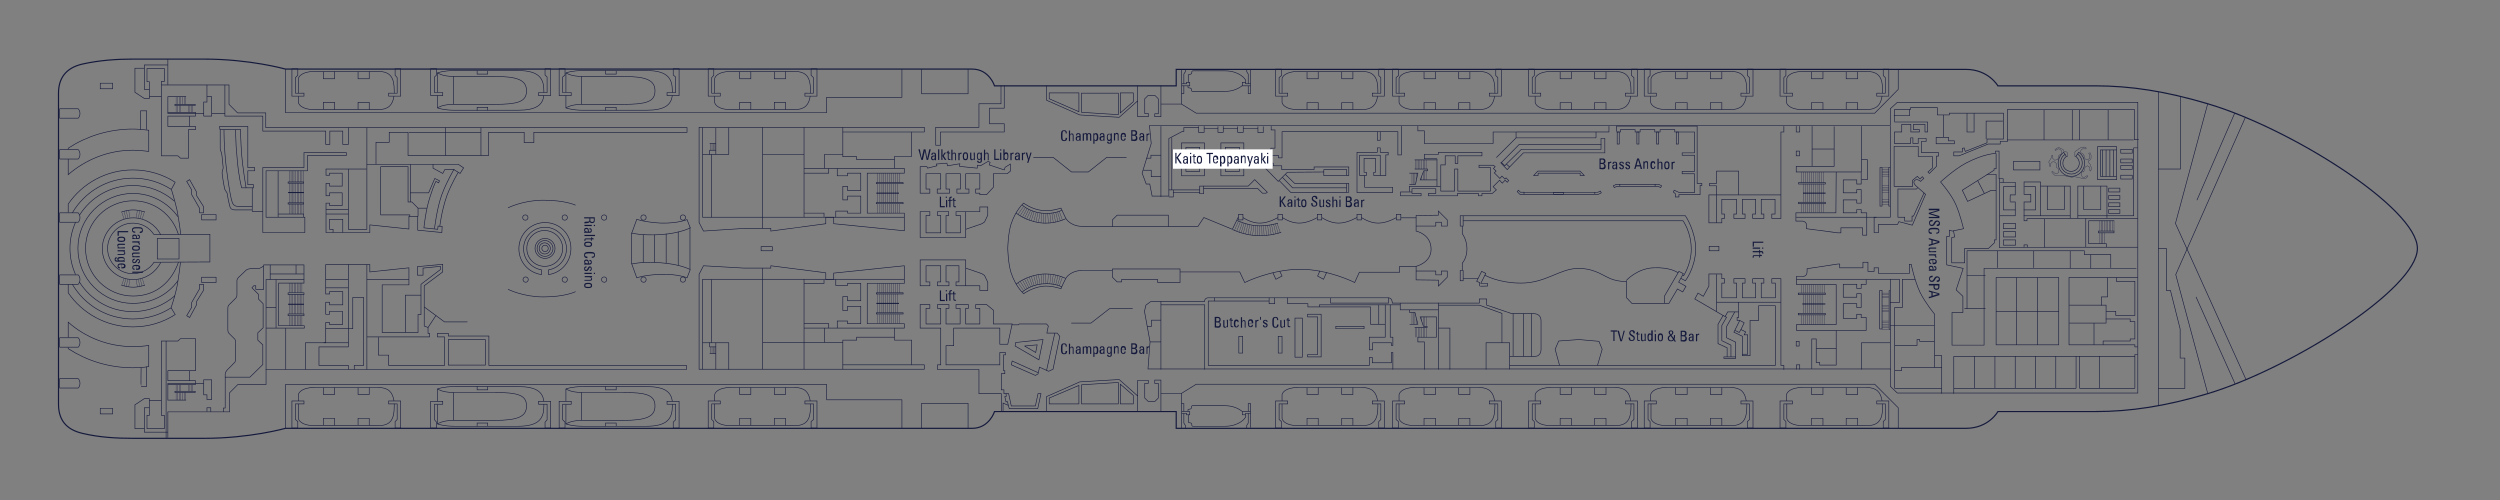 <svg xmlns="http://www.w3.org/2000/svg" viewBox="0 0 850.4 170.1" xml:space="preserve"><rect x="0" y="0" width="850.4" height="170.1" fill="#808080" stroke="none"/><path fill="none" id="ingombro" d="M0 0h850.4v170.1H0z"/><g id="ship" fill="none" stroke="#14193C" stroke-miterlimit="3"><path stroke-width=".4" d="M822.3 84.5c0 13.8-43.1 40.9-71.3 49.4-14.4 4.3-26.4 6.1-38.3 6.1h-33.1s-3.1 5.7-10.9 5.7H400.1V140h-61.8s-1.8 5.7-7.6 5.7H97.1s-12 3.4-27.7 3.4H45.2c-5.4 0-11.4-.3-17.2-1.7-5.6-1.3-8.1-4.7-8.1-9.9V31.7c0-5.1 2.5-8.6 8.1-9.9 5.8-1.3 11.7-1.7 17.2-1.7h24.2c15.7 0 27.7 3.4 27.7 3.4h233.6c5.8 0 7.6 5.7 7.6 5.7h61.8v-5.6h268.6c7.7 0 10.9 5.6 10.9 5.6h33.1c11.9 0 23.9 1.8 38.3 6.1 28.1 8.3 71.3 35.5 71.3 49.2z"/><path stroke-width=".2" d="M20.3 37h6.3s.6.6.6 1.6c0 1.1-.6 1.6-.6 1.6h-6.3zm0 13.9h6.3s.6.5.6 1.6-.6 1.6-.6 1.6h-6.3zm0 21.5h6.3s.6.6.6 1.6c0 1.1-.6 1.6-.6 1.6h-6.3zm0 59.6h6.3s.6-.5.6-1.6-.6-1.6-.6-1.6h-6.3zm0-13.9h6.3s.6-.5.6-1.6-.6-1.6-.6-1.6h-6.3zm0-21.4h6.3s.6-.6.6-1.6c0-1.1-.6-1.6-.6-1.6h-6.3zm32.1-7.5c-1.5 2.3-4.2 3.9-7.2 3.9-4.7 0-8.6-3.8-8.6-8.6 0-4.7 3.8-8.6 8.6-8.6 3 0 5.6 1.5 7.1 3.8h19.1v9.4z"/><path stroke-width=".2" d="M54.7 89.2c-1.7 3.5-5.3 5.9-9.4 5.9-5.8 0-10.5-4.7-10.5-10.5s4.7-10.5 10.5-10.5c4.1 0 7.7 2.4 9.4 5.8"/><path stroke-width=".2" d="M60.7 89.2c-2.2 6.4-7.4 11.5-15.4 11.5-9 0-16.2-7.3-16.2-16.2 0-9 7.3-16.2 16.2-16.2 7.1 0 13.3 4.6 15.4 11.5"/><path stroke-width=".2" d="M60.5 95.5c-3.4 4.8-9 7.7-15.3 7.7-10.3 0-18.7-8.4-18.7-18.7s8.4-18.7 18.7-18.7c6.3 0 11.9 3.1 15.3 7.9"/><path stroke-width=".2" d="M27.1 73.1c3.8-6 10.5-10 18.1-10 5.4 0 10.3 2 14.1 5.3m-33.6 25c-1.2-2.7-1.9-5.7-1.9-8.9s.7-6.2 1.9-8.9m33.8 25c-3.8 3.3-8.9 5.4-14.3 5.4-7.7 0-14.4-4-18.2-10.1"/><path stroke-width=".2" d="M58.2 104.7c-3.7 2.4-8.2 3.8-13 3.8-8.8 0-16.4-4.7-20.6-11.8m0-24.3c4.2-7.1 11.8-11.8 20.6-11.8 4.8 0 9.3 1.4 13 3.8m-35-10.3v5.3c5.9-5.1 13.6-8.3 22-8.3 1.9 0 3.7.2 5.4.4v-7.2c-1.8-.2-3.6-.4-5.4-.4-8.1 0-15.7 2.4-22 6.5v.4m0 67.4v.4c6.3 4.1 13.9 6.5 22 6.5 1.8 0 3.7-.1 5.4-.4v-7.2c-1.8.3-3.6.4-5.4.4-8.4 0-16.1-3.1-22-8.3v5.2"/><path stroke-width=".2" d="M23.2 96.7v2.9c4.8 7 12.9 11.6 22 11.6 5.3 0 10.2-1.5 14.4-4.2l-1.4-2.3s1.5-4.4 2.1-7.7c.5-2.7 1.1-7.8 1.1-7.8M23.2 72.3v-2.9c4.8-7 12.9-11.6 22-11.6 5.3 0 10.2 1.5 14.4 4.2m0 0-1.3 2.4s1.2 3.9 1.9 7c.7 3.5 1.3 8.4 1.3 8.4M34.1 28.3h4.2v1.9h-4.2zm29.2 4.6h-6.2v5.7h9.4v.9h-9.4V43h9.4v1.1h-2.4v9.7h-2.7l-.9-.8h-5.6V27.7h1v-4.4H50v4.5h.8v5.7h-1.7l-3.2-2.1v-8.2h3.2m8-3.1v8.8"/><path stroke-width=".2" d="M54.9 28.9h23v6.6l2.9 2.9h9.6v5h143.3V45h-52.1v3.5h-3.3V45h-12.1v7.9h-27.4V45h-6.4v3.4h-4.5v7.5"/><path stroke-width=".2" d="M70.4 32.9v1.8h-1.1v4.8H72v-6.6zm6.1-4v10.6h12.9v5.1h21.4v4.5h1.4v-4.5h4.4v4.5h1.9v-5.7m-54-3.9V43M50.8 32.8h4.1m-5 11.3v-6.4h-2.1v6.4m18.7-5.5h2.8m2.7 0h4.4m-6-9.7v4m-10.9 2.6h6.9v.4h-6.9z"/><path stroke-width=".1" d="M59.9 32.9v2.6m.5-2.6v2.6m.6-2.6v2.6m.5-2.6v2.6m-1.6.4v2.3m.5-2.3v2.3m.6-2.3v2.3m.5-2.3v2.3m2.6-2.3v2.3m.5-2.3v2.3m.5-2.3v2.3m.5-2.3v2.3m-3.5-5.3v2.6m.6-2.6v2.6m.5-2.6v2.6"/><path stroke-width=".2" d="M57.1 38.2h9.4v.4m-9.4-16.5h-8v8.3h1.7M34.1 138.9h4.2v1.9h-4.2zm29.2-2.8h-6.2v-5.7h9.4v-.9h-9.4v-3.4h9.4v-10.9h-5.1l-.9.8h-5.6v25.3h1v4.5H50v-4.5h.8v-5.7h-1.7l-3.2 2.1v8.1h3.2m15.4-16.3v-3.4m-13.7 10.2h4.1m11.6-5.9h2.8"/><path stroke-width=".2" d="M59.5 133.1h6.9v.4h-6.9z"/><path stroke-width=".1" d="M59.9 136.1v-2.6m.5 2.6v-2.6m.6 2.6v-2.6m.5 2.6v-2.6m-1.6-.4v-2.2m.5 2.2v-2.2m.6 2.2v-2.2m.5 2.2v-2.2m2.6 2.2v-2.2m.5 2.2v-2.2m.5 2.2v-2.2m.5 2.2v-2.2m-3.5 5.2v-2.6m.6 2.6v-2.6m.5 2.6v-2.6"/><path stroke-width=".2" d="M57.1 130.8h9.4v-.4M57.1 147h-8v-8.3h1.7M68.6 73h4.9v1.8h-4.9zm6.1-30h9.6v14h2.3v1.1h-2.3v4.7h1.9v1.1h-2.5s-1.2-7.3-1.5-11.3-.4-8.6-.4-8.6h-7zm43.1 8.9h-14.4V57h-14v22.1h14.3v-5.2H90.5V58.1h14.1v-5.2h13.2zm-23.2 6.2v15.7"/><path stroke-width=".2" d="M103.3 73.8v-1h-8.7M98 69h5.3v.4H98zm0-7.1h5.3v.4H98zm-8.6 10h-3.6v-8m-5.7-19.8c.2 6 .2 6 .6 10.2.5 6 1.5 9.6 1.5 9.6h1.5"/><path stroke-width=".2" d="M76.2 44.1s-.1 5.6.8 13.1c.9 7.1 1.6 10.6 2 11.6.5 1.4 1.5 1.4 2.3 1.4h4.5"/><path stroke-width=".2" d="M74.9 44v6.4c0 1 .5 1.2.6 2.5s.3 2.9.4 3.9-.5 1.1-.3 2.6c.2 1.3.4 2.9.7 4.3.2 1.4.9 1.4 1 2.3.2 1.3.5 2.8.8 3.9.2.9.5 1.5 1.9 1.5h5.7"/><path stroke-width=".1" d="M98.4 58.1v3.8m.6-3.8v3.8m.5-3.8v3.8m.5-3.8v3.8m.6-3.8v3.8m.5-3.8v3.8m.5-3.8v3.8m.6-3.8v3.8m.5-3.8v3.8m.6-3.8v3.8m-4.9 7.5v3.4m.6-3.4v3.4m.5-3.4v3.4m.5-3.4v3.4m.6-3.4v3.4m.5-3.4v3.4m.5-3.4v3.4m.6-3.4v3.4m.5-3.4v3.4m.6-3.4v3.4m-4.9-10.5V69m.6-6.7V69m.5-6.7V69m.5-6.7V69m.6-6.7V69m.5-6.7V69m.5-6.7V69m.6-6.7V69m.5-6.7V69m.6-6.7V69"/><path stroke-width=".343" d="M98 65.5h5.4"/><path stroke-width=".2" d="M124.8 55.9h31.1l1.8 1.2-1.2 1.9-2.1-1.3h-3.1l-.7 1.3-3.3-1.8v-1.3"/><path stroke-width=".2" d="M155.9 58.6s-2.2 3.5-3.9 8c-1.8 5.1-2.4 10.4-2.4 10.4m4.9-19.5s-2.5 4.1-4.2 8.7-2.5 11.6-2.5 11.6m-8.2-21.9v12.8h.5l2.1 2.1v2.8m0-2.8h3m-5.6-2.1h-.8v-12h-9.3v16.4h9.9v.5m-14.6-30.2V78h-6.3V57.5"/><path stroke-width=".2" d="M124.7 57.5h-13.8v2.1h1.2v-.7h4.3v4.4h-4.3v-.9h-1.2v4.2h1.2v-1h4.3v4.3h-4.3v-.8h-1.2v10h14.9v-2.6l13.3 1.4v-4.3h3v4.7l8.2.8.1-2.1-1.4-.1-.1 1.1-4.7-.5s.6-6.2 2.1-10.6c1.4-4.4 2-5.2 2-5.2l.9.5.3-.7-1.6-.8-2.1 4.9h-6.3m-28.6 5.6h7.6"/><path stroke-width=".2" d="M113.3 79.1V78h-1.2v-3.4h4.5v4.5m-5.7-6.3h7.6M97.1 23.5v14.8h184.1v-5.2h25.6v-9.6m6.7 0v8.4h15.8v-8.4m11.2 5.6v6.2H333v8h-14.7v6.1h1.6v-4.5h21.7v-2.8h-5v-5.3h5v-7.7m-31.5 15.8v8.3h-5.8v4.1h3.3v1.6H295v13.6h12.6v6l-24-2.4v-2.2h-2.7v2.2l-18.7 2.5v-.9h-9.1l-13.8.9-1.5-2.9V43.3h76.6v1.6z"/><path stroke-width=".2" d="M304.3 54.3h-12.9v-1h-4.7v-.8h-6.2v4.8h23.8m-23.8 0h-7m0-14v30.6m34 0H239V43.4m20.4-.1v34.4m0-25.2h14.1m13.2-9.2v9.2"/><path stroke-width=".2" d="M281.9 57.3v1.6h-8.4m6.8 14.9v-1.3h-6.8m11.3-15.2v2.5h3.5v-.9h4.5v5.9h-4.5v-1.4h-1.6V68h1.6v-1.3h4.5v5.8h-4.5v-.7h-4v2.1m13.8-11.8h9.1v.4h-9.1zm0 6.8h9.1v.4h-9.1z"/><path stroke-width=".1" d="M298.6 58.9v3.2m.7-3.2v3.2m.7-3.2v3.2m.6-3.2v3.2m.7-3.2v3.2m.7-3.2v3.2m.7-3.2v3.2m.6-3.2v3.2m.7-3.2v3.2m.7-3.2v3.2m.7-3.2v3.2m.6-3.2v3.2m-7.4.4v6.4m.7-6.4v6.4m.7-6.4v6.4m.6-6.4v6.4m.7-6.4v6.4m.7-6.4v6.4m.7-6.4v6.4m.6-6.4v6.4m.7-6.4v6.4m.7-6.4v6.4m.7-6.4v6.4m-6.8.5v3.1m.7-3.1v3.1m.7-3.1v3.1m.6-3.1v3.1m.7-3.1v3.1m.7-3.1v3.1m.7-3.1v3.1m.6-3.1v3.1m.7-3.1v3.1m.7-3.1v3.1m.7-3.1v3.1m.6-3.1v3.1"/><path stroke-width=".343" d="M298.1 65.7h7.7"/><path stroke-width=".2" d="M286.7 44.9h23.4m0 79.2v-8.4h-5.8v-4.1h3.3v-1.5H295V96.4h12.6v-6l-24 2.5V95h-2.7v-2.2l-18.7-2.4v.8h-9.1l-13.8-.8-1.5 2.9v32.3h76.6v-1.5z"/><path stroke-width=".2" d="M304.3 114.7h-12.9v1h-4.7v.8h-6.2v-4.9h23.8m-23.8 0h-7m0 14V95m34 0H239v30.6m20.4 0V91.2m0 25.3h21.1m6.2 9.1v-9.2"/><path stroke-width=".2" d="M281.9 111.6v-1.5h-8.4m6.8-14.9v1.2h-6.8m11.3 15.2v-2.4h3.5v.9h4.5v-5.9h-4.5v1.4h-1.6v-4.7h1.6v1.4h4.5v-5.9h-4.5v.7h-4V95m13.8 11.4h9.1v.4h-9.1zm0-6.8h9.1v.4h-9.1z"/><path stroke-width=".1" d="M298.6 110v-3.1m.7 3.1v-3.1m.7 3.1v-3.1m.6 3.1v-3.1m.7 3.1v-3.1m.7 3.1v-3.1m.7 3.1v-3.1m.6 3.1v-3.1m.7 3.1v-3.1m.7 3.1v-3.1m.7 3.1v-3.1m.6 3.1v-3.1m-7.4-.5V100m.7 6.4V100m.7 6.4V100m.6 6.4V100m.7 6.4V100m.7 6.4V100m.7 6.4V100m.6 6.4V100m.7 6.4V100m.7 6.4V100m.7 6.4V100m-6.8-.4v-3.2m.7 3.2v-3.2m.7 3.2v-3.2m.6 3.2v-3.2m.7 3.2v-3.2m.7 3.2v-3.2m.7 3.2v-3.2m.6 3.2v-3.2m.7 3.2v-3.2m.7 3.2v-3.2m.7 3.2v-3.2m.6 3.2v-3.2"/><path stroke-width=".343" d="M298.1 103.2h7.7"/><path stroke-width=".2" d="M286.7 124.1h23.4"/><g stroke-width=".2"><path d="M134 32.7c-.4 2.9-1.8 4.6-5.4 4.6H107c-4.7 0-5.5-2.1-5.5-2.5v-2.1m0-1v-4.9c0-.4.8-2.5 5.5-2.5h21.6c4.3 0 5.5 2.2 5.5 6.5v.9"/><path d="M110 37.2v-2.4h3.8v2.5m8-.1v-2.4h3.8v2.5M110 24.4v2.4h3.8v-2.5m8 .1v2.4h3.8v-2.5m6.6 7.4v1h4.1v-9.3h-1.9v2.2l.7.8v5.3zm-28.8 0v1h-4.1v-9.3h2v2.2l-.8.8v5.3z"/></g><g stroke-width=".2"><path d="M183.2 31.5v1h4.1v-9.1h-1.9v2.1l.7.7v5.3zm-32.6 0v1h-4.1v-9.1h2v2.1l-.7.7v5.3zm11.7-7.5v1.2h3.6v-1.1"/><path d="M148.8 32.5v4.2s2 .8 5.8.8h21.6c6.5 0 8.4-2 8.8-5m0-1v-.6c0-3.9-1.3-6.9-8.8-6.9h-21.6c-3.8 0-5.8.8-5.8.8v6.6"/><path d="M148.8 36.7s1.6-1.2 5.4-1.2h14c8 0 10.9-.9 10.9-4.6 0-3.6-2.9-4.9-10.9-4.9h-14c-3.7 0-5.4-1.2-5.4-1.2m5.4 10.8v-9.5m8.1 11.5v-1.1h3.6v1"/></g><g stroke-width=".2"><path d="M226.9 31.5v1h4.1v-9.1h-2v2.1l.8.7v5.3zm-32.6 0v1h-4.1v-9.1h2v2.1l-.8.7v5.3zM206 24v1.2h3.6v-1.1"/><path d="M192.5 32.5v4.2s2 .8 5.8.8h21.6c6.5 0 8.4-2 8.8-5m0-1v-.6c0-3.9-1.3-6.9-8.8-6.9h-21.6c-3.8 0-5.8.8-5.8.8v6.6"/><path d="M192.5 36.7s1.6-1.2 5.4-1.2h14c8 0 10.9-.9 10.9-4.6 0-3.6-2.9-4.9-10.9-4.9h-14c-3.7 0-5.4-1.2-5.4-1.2m5.3 10.8v-9.5m8.2 11.5v-1.1h3.6v1"/></g><g stroke-width=".2"><path d="M275.6 32.7c-.4 2.9-1.8 4.6-5.4 4.6h-21.6c-4.7 0-5.5-2.1-5.5-2.5v-2.1m0-1v-4.9c0-.4.8-2.5 5.5-2.5h21.6c4.3 0 5.5 2.2 5.5 6.5v.9"/><path d="M251.6 37.2v-2.4h3.8v2.5m8-.1v-2.4h3.8v2.5m-15.6-12.9v2.4h3.8v-2.5m8 .1v2.4h3.8v-2.5m6.6 7.4v1h4.1v-9.3h-2v2.2l.8.8v5.3zm-28.8 0v1h-4.1v-9.3h1.9v2.2l-.7.8v5.3z"/></g><path stroke-width=".2" d="M97.1 145.6v-14.8h184.1v5.2h25.6v9.6m6.7 0v-8.4h15.8v8.4"/><g stroke-width=".2"><path d="M134 136.4c-.4-2.9-1.8-4.6-5.4-4.6H107c-4.7 0-5.5 2.1-5.5 2.5v2.1m0 1v4.9c0 .4.8 2.5 5.5 2.5h21.6c4.3 0 5.5-2.2 5.5-6.5v-.9"/><path d="M110 131.9v2.3h3.8v-2.4m8 .1v2.3h3.8v-2.4M110 144.6v-2.3h3.8v2.4m8-.1v-2.3h3.8v2.4m6.6-7.3v-1h4.1v9.2h-1.9v-2.2l.7-.7v-5.3zm-28.8 0v-1h-4.1v9.2h2v-2.2l-.8-.7v-5.3z"/></g><g stroke-width=".2"><path d="M183.2 137.5v-1h4.1v9.1h-1.9v-2l.7-.8v-5.3zm-32.6 0v-1h-4.1v9.1h2v-2l-.7-.8v-5.3zm11.7 7.5v-1.1h3.6v1"/><path d="M148.8 136.5v-4.2s2-.8 5.8-.8h21.6c6.5 0 8.4 2 8.8 5m0 1v.6c0 3.9-1.3 6.9-8.8 6.9h-21.6c-3.8 0-5.8-.8-5.8-.8v-6.6"/><path d="M148.8 132.3s1.6 1.2 5.4 1.2h14c8 0 10.9.9 10.9 4.6 0 3.6-2.9 4.9-10.9 4.9h-14c-3.7 0-5.4 1.2-5.4 1.2m5.4-10.7v9.4m8.1-11.5v1.2h3.6v-1.1"/></g><g stroke-width=".2"><path d="M226.9 137.5v-1h4.1v9.1h-2v-2l.8-.8v-5.3zm-32.6 0v-1h-4.1v9.1h2v-2l-.8-.8v-5.3zM206 145v-1.1h3.6v1"/><path d="M192.5 136.5v-4.2s2-.8 5.8-.8h21.6c6.5 0 8.4 2 8.8 5m0 1v.6c0 3.9-1.3 6.9-8.8 6.9h-21.6c-3.8 0-5.8-.8-5.8-.8v-6.6"/><path d="M192.5 132.3s1.6 1.2 5.4 1.2h14c8 0 10.9.9 10.9 4.6 0 3.6-2.9 4.9-10.9 4.9h-14c-3.7 0-5.4 1.2-5.4 1.2m5.3-10.7v9.4m8.2-11.5v1.2h3.6v-1.1"/></g><g stroke-width=".2"><path d="M275.6 136.4c-.4-2.9-1.8-4.6-5.4-4.6h-21.6c-4.7 0-5.5 2.1-5.5 2.5v2.1m0 1v4.9c0 .4.8 2.5 5.5 2.5h21.6c4.3 0 5.5-2.2 5.5-6.5v-.9"/><path d="M251.6 131.9v2.3h3.8v-2.4m8 .1v2.3h3.8v-2.4m-15.6 12.8v-2.3h3.8v2.4m8-.1v-2.3h3.8v2.4m6.6-7.3v-1h4.1v9.2h-2v-2.2l.8-.7v-5.3zm-28.8 0v-1h-4.1v9.2h1.9v-2.2l-.7-.7v-5.3z"/></g><g stroke-width=".2"><path d="M468.6 136.4c-.4-2.9-1.8-4.6-5.4-4.6h-21.6c-4.7 0-5.5 2.1-5.5 2.5v2.1m0 1v4.9c0 .4.8 2.5 5.5 2.5h21.6c4.3 0 5.5-2.2 5.5-6.5v-.9"/><path d="M444.6 131.9v2.3h3.8v-2.4m8 .1v2.3h3.8v-2.4m-15.6 12.8v-2.3h3.8v2.4m8-.1v-2.3h3.8v2.4m6.6-7.3v-1h4.1v9.2H469v-2.2l.7-.7v-5.3zm-28.8 0v-1h-4.1v9.2h2v-2.2l-.8-.7v-5.3z"/></g><g stroke-width=".2"><path d="M508.4 136.4c-.4-2.9-1.8-4.6-5.4-4.6h-21.6c-4.7 0-5.5 2.1-5.5 2.5v2.1m0 1v4.9c0 .4.8 2.5 5.5 2.5H503c4.3 0 5.5-2.2 5.5-6.5v-.9"/><path d="M484.4 131.9v2.3h3.9v-2.4m7.9.1v2.3h3.8v-2.4m-15.6 12.8v-2.3h3.9v2.4m7.9-.1v-2.3h3.8v2.4m6.6-7.3v-1h4.1v9.2h-1.9v-2.2l.7-.7v-5.3zm-28.8 0v-1h-4.1v9.2h2v-2.2l-.8-.7v-5.3z"/></g><g stroke-width=".2"><path d="M554.7 136.4c-.4-2.9-1.8-4.6-5.4-4.6h-21.6c-4.7 0-5.5 2.1-5.5 2.5v2.1m0 1v4.9c0 .4.8 2.5 5.5 2.5h21.6c4.3 0 5.5-2.2 5.5-6.5v-.9"/><path d="M530.7 131.9v2.3h3.8v-2.4m7.9.1v2.3h3.9v-2.4m-15.6 12.8v-2.3h3.8v2.4m7.9-.1v-2.3h3.9v2.4m6.6-7.3v-1h4.1v9.2h-2v-2.2l.8-.7v-5.3zm-28.8 0v-1H520v9.2h1.9v-2.2l-.7-.7v-5.3z"/></g><g stroke-width=".2"><path d="M594 136.4c-.4-2.9-1.8-4.6-5.4-4.6H567c-4.7 0-5.5 2.1-5.5 2.5v2.1m.1 1v4.9c0 .4.8 2.5 5.5 2.5h21.6c4.3 0 5.5-2.2 5.5-6.5v-.9"/><path d="M570 131.9v2.3h3.9v-2.4m7.9.1v2.3h3.9v-2.4M570 144.6v-2.3h3.9v2.4m7.9-.1v-2.3h3.9v2.4m6.5-7.3v-1h4.1v9.2h-1.9v-2.2l.7-.7v-5.3zm-28.8 0v-1h-4.1v9.2h2v-2.2l-.7-.7v-5.3z"/></g><g stroke-width=".2"><path d="M640.2 136.4c-.4-2.9-1.8-4.6-5.4-4.6h-21.6c-4.7 0-5.5 2.1-5.5 2.5v2.1m.1 1v4.9c0 .4.8 2.5 5.5 2.5h21.6c4.3 0 5.5-2.2 5.5-6.5v-.9"/><path d="M616.2 131.9v2.3h3.9v-2.4m7.9.1v2.3h3.9v-2.4m-15.7 12.8v-2.3h3.9v2.4m7.9-.1v-2.3h3.9v2.4m6.5-7.3v-1h4.1v9.2h-1.9v-2.2l.7-.7v-5.3zm-28.7 0v-1h-4.2v9.2h2v-2.2l-.7-.7v-5.3z"/></g><path stroke-width=".2" d="m63.5 61.7 1-.6 2.4 4.3v1.2l2.3 3.6v2.2h-1.3v-1.5l-2.7-4.7v-1.6zm5.1 32.6h4.9v1.8h-4.9zm-5.1 13.1 1 .6 2.4-4.4v-1.1l2.3-3.7v-2.1h-1.3v1.5l-2.7 4.7v1.6zm-10-26.3h7.4v7h-7.4zm-12.2-9s2.2-.7 4-.7 4 .7 4 .7"/><path stroke-width=".1" d="m41.4 72.1.8 2.4m0-2.7.6 2.5m.2-2.7.4 2.5m.4-2.6.3 2.5m2.6-2.5-.3 2.5m1.1-2.4-.4 2.5m1.2-2.3-.6 2.5m1.4-2.2-.7 2.3"/><path stroke-width=".2" d="M41.3 97s2.2.7 4 .7 4-.7 4-.7"/><path stroke-width=".1" d="m41.4 97 .8-2.3m0 2.6.6-2.5m.2 2.7.4-2.5m.4 2.6.3-2.5m2.6 2.5-.3-2.5m1.1 2.4-.4-2.5m1.2 2.3-.6-2.5m1.4 2.2-.7-2.3"/><path stroke-width=".2" d="M69.3 129.2H72v6.7h-1.6v-1.6h-1.1zM56.5 116v33M48 125s-.1 6.4 0 6.4h1.9v-6.7M70.4 140v-1.3h1.3v1.4"/><path stroke-width=".2" d="M76 140v-1.2h.6v-10.5H85l4.4-4.3v-6.7l-1.7-1.6v-2.5l1.8-1.7v-8.2l-1.6-1.6v-1.6l-2.2-2.2.6-.7h.7v1.2h2.7v-8.3h13.7v5H90.5v35.7h-9.6l-2.8 2.8v6.5h-21v8.8"/><path stroke-width=".2" d="M76.6 128.3v-1c0-.7.5-1.2.8-1.6 0 0 2-1.9 2.2-2.2.3-.3.5-.3.5-1.5v-5.6c0-.6.1-.8-.7-1.5l-1.4-1.4c-.4-.4-.5-.7-.5-1.6V105c0-.9.2-1.1.6-1.5l2.1-2.1c.3-.3.4-.6.4-1.3v-4.4s-.2-.7.7-1.5 2.1-2 2.3-2.2.8-.6 1.7-.6h2.3c1 0 2-.9 2-.9m13.8 2.7H92m-.1-3.1v5m8.8-5v3.1m2.7 1.9v1.2h-8.6v14.5h8.7v.8h-13m3.4.1V95.1m0 9.5h-3.4"/><path stroke-width=".2" d="M98 99.6h5.4v.6H98zm0 7.2h5.4v.6H98z"/><path stroke-width=".1" d="M98.4 96.3v3.3m.6-3.3v3.3m.5-3.3v3.3m.6-3.3v3.3m.5-3.3v3.3m.5-3.3v3.3m.6-3.3v3.3m.5-3.3v3.3m.5-3.3v3.3m-4.3 7.8v3.4m.6-3.4v3.4m.5-3.4v3.4m.6-3.4v3.4m.5-3.4v3.4m.5-3.4v3.4m.6-3.4v3.4m.5-3.4v3.4m.5-3.4v3.4m-4.3-10.7v6.7m.6-6.7v6.7m.5-6.7v6.7m.6-6.7v6.7m.5-6.7v6.7m.5-6.7v6.7m.6-6.7v6.7m.5-6.7v6.7m.5-6.7v6.7m.6-6.7v6.7"/><path stroke-width=".343" d="M98 103.5h5.4"/><path stroke-width=".2" d="M159 109.5h-7.8l-6.9-5.1v-7.2l6.3-4.7v-2.6l-8.6.8v2.9h1.9v-2.4l5.9-.6v1.1l-6.6 5V107h-1v6.1H130V96.9h9.1v-5.8l-13.3 1.4V90h-15v10h1.3v-.8h4.5v4.5h-4.5v-.9h-1.3v4.1h1.3v-1h4.4v4.5h-4.4v-.7h-1.3v6.9h-6.9v9.1"/><path stroke-width=".2" d="m148.3 107.3-2.7 4.1v2h.5v1.2h-21.3m0-24.6v35.7"/><path stroke-width=".2" d="M128.7 114.7v6.1h3.5v3.5h19v-9.7h-2.4v-1.2h3.7v.9h13.8v10h67.2v1.4H90.4m52.8-25.3h-5.3v12.7m1.2-18.1h-14.3m-14 0h7.7m0-5.1v26.7h-8.4m.7-18.7h7.7"/><path stroke-width=".2" d="M110.8 111.8h9.2v-10.6h3.7v23.1h-3.2v1.4"/><path stroke-width=".2" d="M118.5 125.7v-1.4h-10V118h10v-1.4m-21.3-5v14.1m55.3-10.2h12.6v8.7h-12.6zm-8.2-11.1v6.5l1.3.5m6-58.5v-9.5m12 0v9.5m0-7.9h-24.5m99.9 71.6h8.9v9.1"/><path stroke-width=".2" d="M241.4 116.5v1.5h2.1m0-1.4v9m-2.1-5.3h2.1"/><path stroke-width=".1" d="M243.2 118v2.3m-.5-2.3v2.3m-.5-2.3v2.3m-.5-2.3v2.3"/><path stroke-width=".2" d="M242 95.1v21.5m-3-64.1h8.9v-9.1"/><path stroke-width=".2" d="M241.4 52.6v-1.5h2.1m0 1.4v-9m-2.1 5.3h2.1"/><path stroke-width=".1" d="M243.2 51.1v-2.3m-.5 2.3v-2.3m-.5 2.3v-2.3m-.5 2.3v-2.3"/><path stroke-width=".2" d="M242 73.9V52.5m16.9 31.4h3.8v1.4h-3.8zm-86.1-13.2s5.1-2.6 12-2.6c7.5 0 11 1.7 11 1.7m-9.3 14.7c0 .6-.5 1.1-1.1 1.1s-1.1-.5-1.1-1.1.5-1.1 1.1-1.1 1.1.5 1.1 1.1z"/><path stroke-width=".2" d="M187.2 84.5c0 1-.8 1.9-1.9 1.9-1 0-1.9-.8-1.9-1.9 0-1 .8-1.9 1.9-1.9 1.1.1 1.9.9 1.9 1.9z"/><path stroke-width=".2" d="M188.1 84.5c0 1.5-1.2 2.7-2.7 2.7s-2.7-1.2-2.7-2.7 1.2-2.7 2.7-2.7c1.5.1 2.7 1.3 2.7 2.7z"/><circle stroke-width=".2" cx="185.4" cy="84.5" r="3.4"/><path stroke-width=".2" d="M191.4 84.5c0 3.3-2.7 6.1-6.1 6.1s-6.1-2.7-6.1-6.1 2.7-6.1 6.1-6.1c3.4.1 6.1 2.8 6.1 6.1z"/><path stroke-width=".2" d="M185.4 75.7c-4.9 0-8.9 4-8.9 8.9 0 4.5 3.3 8.2 7.7 8.8v-1.6c-3.5-.6-6.1-3.6-6.1-7.2 0-4.1 3.3-7.3 7.3-7.3s7.3 3.3 7.3 7.3c0 3.6-2.6 6.6-6.1 7.2v1.6c4.3-.6 7.6-4.3 7.6-8.8.1-5-3.9-8.9-8.8-8.9z"/><circle stroke-width=".2" cx="178.7" cy="74" r=".9"/><circle stroke-width=".2" cx="192.1" cy="74" r=".9"/><circle stroke-width=".2" cx="205.5" cy="74" r=".9"/><path stroke-width=".2" d="M172.8 98.4s5.1 2.6 12 2.6c7.5 0 11-1.8 11-1.8m-16.1-4.1c0-.5-.4-.9-.9-.9s-.9.4-.9.9.4.9.9.9c.4.1.9-.4.9-.9zm13.3 0c0-.5-.4-.9-.9-.9s-.9.4-.9.9.4.9.9.9c.5.1.9-.4.9-.9zm13.4 0c0-.5-.4-.9-.9-.9s-.9.4-.9.9.4.9.9.9c.5.1.9-.4.9-.9z"/><circle stroke-width=".2" cx="218.9" cy="74" r=".9"/><circle stroke-width=".2" cx="232.3" cy="74" r=".9"/><path stroke-width=".2" d="m216.6 74.6-1.7 4.7s3.3.9 10 .5c6.7-.5 9.9-2.3 9.9-2.3l-1.1-2.8s-3 1.3-8.7 1.2c-5.7-.3-8.4-1.3-8.4-1.3zm3.2 20.5c0-.5-.4-.9-.9-.9s-.9.4-.9.9.4.9.9.9c.5.1.9-.4.9-.9zm13.4 0c0-.5-.4-.9-.9-.9s-.9.4-.9.9.4.9.9.9.9-.4.9-.9z"/><path stroke-width=".2" d="m216.6 94.5-1.7-4.7s3.3-.9 10-.4 9.9 2.3 9.9 2.3l-1.1 2.8s-3-1.3-8.7-1.2c-5.7.2-8.4 1.2-8.4 1.2zm-1.8-4.7V79.2m19.9 12.5V77.4m-4 12.9V78.8m-4.1 10.7v-10m-3.9 9.8v-9.5m-3.9 9.5v-9.5m124.9-24v2.4l-1.1.9h-4.7v4.6l-2.3 2.5h-2.3v-.5h-1.4v-1.4h1.4v-5.2h-4.8v5.2h1.1v1.4h-4.1v-1.4h1.2v-5.2h-4.9v5.2h1.2v1.4h-4.2v-1.4h1.2v-5.2h-5v5.2h1.3v1.4H313v-9h2.3l.2.5 3.2-.8-.2-.6 3.6-.3.2.9 4.2-.7-.1.9 6 .6.1-1 1 .2 2.6-1.5.7.3-.3.9 5.1 1.7.3-.9zm-10.4 14.6h2.7v2.8l-1.1 2.3-.9.6-5.5 1.9v2.8H313V72h3.3v1.3H315v5.9h5v-5.9h-1.1V72h3.8v1.3h-.9v5.9h4.9v-5.9h-1.5V72h8.1zm-4.8 7.5V72m12.1 68v-6.1H333v-8.2h-14.1v-1.6h1.1v-12.5h-7v-8h3.3v1.3H315v5.3h5v-5.3h-1.1v-1.3h3.9v1.3h-1v5.3h4.8v-5.3h-1.4v-1.3h4.2v1.3h-.9v5.3h4.8v-5.3h-1.4v-1.3h3.7l2.3 1.9v4.7h6.4l-1.5 6.9h-2.7v-5.5h-15.7v6h-2.6v6.5h18.3v-4.2h1.9v.8h-.6v5.4h.4v1h-1.2v5.5h.9v1.3h.7l.1.9-.5.1.4 1.8.5-.1.3 1.3-1.8-.8v2.9m-7.9-41.2h2.7V96l-1.1-2.3-.9-.6-5.5-1.9v-2.8H313v8.8h3.3v-1.3H315v-5.5h5v5.5h-1.1v1.3h3.9v-1.3h-1v-5.5h4.4v5.5h-1v1.3h8.1zm-4.8-7.5v5.9"/><path stroke-width=".2" d="m353.2 126.8-8.9-4-.3 1.3 8.2 3.6.9-.5.5-2.3 3.1 1.4 1.5-.7 2.3-11.2-.9-1.1h-3.5l.5-2.4-.6-.7h-9.3l-.3.3h-2.2"/><path stroke-width=".2" d="m345.5 116.5-.2 1.2 8.1 4.7 1.4-6.9z"/><path stroke-width=".2" d="m348.5 117.7 4.3-.4-.5 2.6zm10.3-4.4L356 126m-13.8 7.9h.9l.9 4.2h8.2l.9-4.2h1L353 139h-9.7l-.3-1.1m13 2.1v-5.1l11.3-5 13.4-.8 6.3 5.6m0 5.2v-10.5h3.6v1h-1.2v5l1.1 1.1h2.4l1.1-1.1v-5h-1.2v-1.1h2.1V140m7 5.7v-11.9l5-3.1h230.8l8 8v6.9"/><path stroke-width=".2" d="M356.9 137.4H367v-6.3l-10.1 4.3zm11 0h12.5v-7.3l-12.5.8zm13.2-6.7v6.7h4.4v-2.9zM356 29.1v5l11.3 5 13.4.8 6.3-5.6m0-5.2v10.6h3.6v-1.1h-1.2v-5l1.1-1.1h2.4l1.1 1.1v5.1h-1.2v1h2.1V29.1"/><path stroke-width=".2" d="M356.9 31.6H367V38l-10.1-4.4zm11 .1h12.5V39l-12.5-.8zm13.2 6.7v-6.8h4.4v3zm-29.6 15.1h6.7l6.3 5h5.7l6.3-5h6.7m-18.8 56.4h6.7l6.3-4.9h7.9m-37.6-35.3s2.3 2.3 6.6 2.8 6.9-1 6.9-1m-15.6.9s3 2.7 8.3 3.4c4.7.6 8.6-1.4 8.6-1.4"/><path stroke-width=".1" d="m348.2 70.2-1.9 2.7m2.5-2.3-1.8 2.8m2.4-2.5-1.6 2.9m2.2-2.6-1.5 3m2.1-2.7-1.4 3.1m2-2.9-1.1 3.2m1.7-3-1 3.2m1.7-3-.9 3.3m1.5-3.1-.7 3.2m1.4-3.1-.6 3.3m1.2-3.2-.3 3.3m1-3.3-.2 3.4m.9-3.3-.1 3.3m.7-3.4.2 3.4m.5-3.4.4 3.3m.3-3.4.5 3.3m.1-3.4.7 3.3m0-3.4.8 3.2m-.2-3.4 1 3.2m-.4-3.4 1.1 3.1"/><path stroke-width=".2" d="M347.7 99.4s2.3-2.3 6.6-2.8 6.9 1 6.9 1m-15.6-.9s3-2.7 8.3-3.4c4.7-.6 8.6 1.4 8.6 1.4"/><path stroke-width=".1" d="m348.2 98.9-1.9-2.7m2.5 2.3-1.8-2.8m2.4 2.5-1.6-2.9m2.2 2.6-1.5-3m2.1 2.7-1.4-3.1m2 2.9-1.1-3.2m1.7 3-1-3.2m1.7 3-.9-3.3m1.5 3.1-.7-3.2m1.4 3.1-.6-3.3m1.2 3.2-.3-3.3m1 3.3-.2-3.4m.9 3.4-.1-3.4m.7 3.4.2-3.4m.5 3.4.4-3.3m.3 3.4.5-3.3m.1 3.4.7-3.2m0 3.3.8-3.2m-.2 3.4 1-3.2m-.4 3.4 1.1-3.1"/><path stroke-width=".2" d="M401.9 137.3h.8v2.6m0 .7v3.3l.5.8v.9"/><path stroke-width=".2" d="M402 140h2.7v1.1h-1.1v-.5H402m22.6-.7v-2.6h.8v8.2m-.8-4.9v3.3l-.5.8v.9"/><path stroke-width=".2" d="M425.4 140h-2.8v1.1h1.1v-.5h1.7m-1.8.5c.1.1.2.3.2.4 0 .8-2.4 3.5-7.1 3.5h-10.9c-.4 0-.4-.3-.4-.6s-.2-.6-.8-.6c-.3 0-.4-.2-.4-.4v-2.3m-.1-1.2v-.3c0-.3 0-.4.4-.4.6 0 .8-.3.8-.6s0-.6.4-.6h10.9c2.8 0 4.8 1 6 2m-27.7-6.2h7"/><g stroke-width=".2"><path d="M468.6 32.7c-.4 2.9-1.8 4.6-5.4 4.6h-21.6c-4.7 0-5.5-2.1-5.5-2.5v-2.1m0-1v-4.9c0-.4.8-2.5 5.5-2.5h21.6c4.3 0 5.5 2.2 5.5 6.5v.9"/><path d="M444.6 37.2v-2.3h3.8v2.4m8-.1v-2.3h3.8v2.4m-15.6-12.8v2.3h3.8v-2.4m8 .1v2.3h3.8v-2.4m6.6 7.3v1h4.1v-9.2H469v2.2l.7.7v5.3zm-28.8 0v1h-4.1v-9.2h2v2.2l-.8.7v5.3z"/></g><g stroke-width=".2"><path d="M508.4 32.7c-.4 2.9-1.8 4.6-5.4 4.6h-21.6c-4.7 0-5.5-2.1-5.5-2.5v-2.1m0-1v-4.9c0-.4.8-2.5 5.5-2.5H503c4.3 0 5.5 2.2 5.5 6.5v.9"/><path d="M484.4 37.2v-2.3h3.9v2.4m7.9-.1v-2.3h3.8v2.4m-15.6-12.8v2.3h3.9v-2.4m7.9.1v2.3h3.8v-2.4m6.6 7.3v1h4.1v-9.2h-1.9v2.2l.7.7v5.3zm-28.8 0v1h-4.1v-9.2h2v2.2l-.8.7v5.3z"/></g><g stroke-width=".2"><path d="M554.7 32.7c-.4 2.9-1.8 4.6-5.4 4.6h-21.6c-4.7 0-5.5-2.1-5.5-2.5v-2.1m0-1v-4.9c0-.4.8-2.5 5.5-2.5h21.6c4.3 0 5.5 2.2 5.5 6.5v.9"/><path d="M530.7 37.2v-2.3h3.8v2.4m7.9-.1v-2.3h3.9v2.4m-15.6-12.8v2.3h3.8v-2.4m7.9.1v2.3h3.9v-2.4m6.6 7.3v1h4.1v-9.2h-2v2.2l.8.7v5.3zm-28.8 0v1H520v-9.2h1.9v2.2l-.7.7v5.3z"/></g><g stroke-width=".2"><path d="M594 32.7c-.4 2.9-1.8 4.6-5.4 4.6H567c-4.7 0-5.5-2.1-5.5-2.5v-2.1m.1-1v-4.9c0-.4.8-2.5 5.5-2.5h21.6c4.3 0 5.5 2.2 5.5 6.5v.9"/><path d="M570 37.2v-2.3h3.9v2.4m7.9-.1v-2.3h3.9v2.4M570 24.5v2.3h3.9v-2.4m7.9.1v2.3h3.9v-2.4m6.5 7.3v1h4.1v-9.2h-1.9v2.2l.7.7v5.3zm-28.8 0v1h-4.1v-9.2h2v2.2l-.7.7v5.3z"/></g><g stroke-width=".2"><path d="M640.2 32.7c-.4 2.9-1.8 4.6-5.4 4.6h-21.6c-4.7 0-5.5-2.1-5.5-2.5v-2.1m.1-1v-4.9c0-.4.8-2.5 5.5-2.5h21.6c4.3 0 5.5 2.2 5.5 6.5v.9"/><path d="M616.2 37.2v-2.3h3.9v2.4m7.9-.1v-2.3h3.9v2.4m-15.7-12.8v2.3h3.9v-2.4m7.9.1v2.3h3.9v-2.4m6.5 7.3v1h4.1v-9.2h-1.9v2.2l.7.7v5.3zm-28.7 0v1h-4.2v-9.2h2v2.2l-.7.7v5.3z"/></g><path stroke-width=".2" d="M401.9 23.5v11.9l5 3.1h230.8l8-8.1v-6.9"/><path stroke-width=".2" d="M401.9 31.8h.8v-2.6m0-.7v-3.3l.5-.8v-.9"/><path stroke-width=".2" d="M402 29.2h2.7V28h-1.1v.5H402m22.6.7v2.6h.8v-8.3m-.8 5v-3.3l-.5-.8v-.9"/><path stroke-width=".2" d="M425.4 29.2h-2.8V28h1.1v.5h1.7m-1.8-.5c.1-.1.2-.3.2-.4 0-.8-2.4-3.5-7.1-3.5h-10.9c-.4 0-.4.3-.4.6s-.2.6-.8.6c-.3 0-.4.2-.4.4V28m-.1 1.2v.3c0 .3 0 .4.4.4.6 0 .8.3.8.6s0 .6.4.6h10.9c2.8 0 4.8-1 6-2m-27.7 6.3h7m332.3-4.3V138m7.5-105.3v24.8h-7.5m0 74.6h9v-10.3h-1.6v-9.9l-3.3-13.1h-1.4V84.5h-2.7M751 35.2 740 76l24 53.1m-3.8-90.7-12.9 29.7"/><path stroke-width=".2" d="m763.8 39.9-23.7 53.5 10.9 40.5m-4-32.9 13.3 29.6M378.3 92H368c-2.7 0-4.9 1.5-5.5 2.8-1.1 2.1-1.6 3.4-1.6 3.4s-3.5-1.2-6.4-.8c-3.6.5-6.3 2.5-6.3 2.5s-2.7-2.3-4.3-7.2c-1-3.2-1.1-8.2-1.1-8.2s.1-5 1.1-8.2c1.6-4.9 4.3-7.2 4.3-7.2s2.7 2.1 6.3 2.5c2.9.4 6.4-.8 6.4-.8s.6 1.3 1.6 3.4c.7 1.3 2.8 2.8 5.5 2.8h39.5l2-3 9.7 4 2-4.1"/><path stroke-width=".2" d="M378.4 77.1v-2.3l1.6-1.6h17.4v3.9m25.4-3.1s2.7 1.9 5.7 1.9c3.1 0 6.2-1.9 6.2-1.9m1.5 0s2.7 1.9 5.7 1.9c3.1 0 6.2-1.9 6.2-1.9m-26.8-1.1h1.5v1.9h-1.5zm13.4 0h1.5v1.9h-1.5zm14.9 1.1s2.7 1.9 5.7 1.9c3.1 0 6.2-1.9 6.2-1.9m-13.4-1.1h1.5v1.9h-1.5zm15 1.1s2.7 1.9 5.7 1.9c3.1 0 6.2-1.9 6.2-1.9m-13.4-1.1h1.5v1.9h-1.5zm13.4 0h1.5v1.9H475zm1.5 1.2h5.2"/><path stroke-width=".2" d="M419.3 78.1s3.4 1.7 7.5 2c5.2.4 9-1.1 9-1.1m-15-4s3.5 1.6 6.7 1.8c4.1.2 7.2-.9 7.2-.9"/><path stroke-width=".1" d="m421.3 75.2-1.4 3.2m2-2.9-1.2 3.1m1.9-2.9-1.1 3.3m1.7-3.1-1 3.3m1.6-3.1-.9 3.3m1.6-3.2-.8 3.4m1.4-3.2-.6 3.4m1.4-3.2-.6 3.3m.8.1.4-3.4m.6.1-.2 3.5m.9-3.5-.2 3.5m.9-3.4v3.4m.7-3.5.1 3.5m.5-3.4.2 3.3m.5-3.4.3 3.4m.4-3.5.4 3.4m.3-3.5.5 3.4m.1-3.6.7 3.5m0-3.6.8 3.3m-.2-3.4 1 3.3m-.4-3.5 1.1 3.2"/><path stroke-width=".2" d="M481.7 73.3v3.6h6.7v-1.3h1.9v1.3h2v-2.1l-3-3v1.4zm0 21.9v-3h6.7v1.3h1.9v-1.3h2v2.1l-3 3v-2zm0-18.3v1.7s5.1 1 5.1 6.2c0 4.6-5.1 5.8-5.1 5.8h-5.6v2h-13.7l-1.6 3.5s-8.8-4.5-18.5-4.5c-9.9 0-18.9 4.5-18.9 4.5l-1.7-3.6h-20.3m80.3-2v1.7"/><path stroke-width=".2" d="M378.4 91.5v2.8l1.6 1.6h1.5v-.8h12.3v1h7.6v-4.6zm54.6 1.3 1 2.2 2.1-1.1-.8-1.7m13.7-.1-.8 1.8 2 1.1 1.1-2.4m-38.2 8.7v1.1H411v21.9h54.8v-2.7h1v1.8h6.5v-3.5h.5v5.8m15.5-22.7v22.7m-13-22.6v2.3h13m-9.8 0v.9h1.8l1 4h-2.8m6.1.7h-1.4l-1.1-3.2h5.5v6.9h-6.3v1.6h2.2v9.4m1.1-14.3h-4.4"/><path stroke-width=".1" d="M485.2 111.5v3.2m0-3.7v-3.2m-.6 0v3.2m-.5-3.2v2.9m-.5-2.9v1.4m1 2.2v3.3m-.5-3.3v3.3m-.6-3.3v3.3m-.5-3.3v3.3m-.5-3.3v3.3m-.6-3.3v3.3m-.5-3.3v3.3m.5-4.4v-1.7m-.6 1.7v-4m-.5 0v4m-.5-4v4"/><path stroke-width=".2" d="M472.9 103.7v11h.9v2.8h-.5v-.9h-6.4v2.4h-1.1v-4.3h5.4v-4.4h-5v-5.9h-21.3v-1.1H438v-2"/><path stroke-width=".2" d="M476.3 103.7h-27.5v.7m3.8-3v1.7h19.7v-1.8m-27.5 5.6v.9h3.4v12.8h-3.4v.8h4.6v-14.5zm9.6 4.1h9.6v.8h-9.6zm-33 3.4h1.3v5.7h-1.3zm13.4 0h1.3v5.7h-1.3zm-21.7-12h18.5m.1-1.1v2h1.9v-2m-23.8 24.4v-22h-14.9m0-1.2v23.2m0-16.8h-3.2v2.1h-1.5m4.7 5.3h-3.7M429.7 43v2.1h-1.8V43m0 .7h-5m0-.8V45H421v-2m-4.9-.1V45h-1.8v-2m-4.7-.1V45h-1.9v-2m13.2.7h-4.8m-1.9 0h-4.7m-20.6 14.2h2.7v2.2h3.3m0-17.2V67m0-14.2h-3.4v1H390m8.6-7v17.8m-1 2.4h1.5v-2.3m-1.5-.1h10.5m-8.9.8h8.9m0-2.1h1.3v2.6h-1.3z"/><path stroke-width=".2" d="M409.4 64.1h18.4l1.6 1.6h1.3l.4-.3-4.3-4.3-2.2 2.2h-15.2m.3-10.2v-4.5h-7.8v11.2h7.8v-4.5h-1.6v3h-4.7v-8.2h4.7v3zm-6.3-1.3h4.7m-4.7 4.8h4.7m7.2-3.5v-4.5h7.8v11.2h-7.8v-4.5h1.5v3h4.8v-8.2h-4.8v3zm6.3-1.3h-4.8m4.8 4.8h-4.8m21.1 2-3.1 3.1-4.3-4.4 1.8-1.8h.8v.9h2.9v1.3h11v-.9h11.8v2.9h-.7v-2h-7.8v.8z"/><path stroke-width=".2" d="M458.1 59.7h-7.8v-1.2m-17.9-15.6v1.3h1.3v6.2h-1.4v2.5h2.6v.8h1.2v-8.9h39.4v7.9h1.2v-9.8"/><path stroke-width=".2" d="M469.5 44.8v2.9h-1v-2.9m-4.3 14.9v4h9.5v1.8h-12.1V51.8h6.9v-1.5h1v1.5h2.7v.9h-.8v7h-4.1v-1.1h.6v-4.7H464v4.7h.8v1.1h-2.3v-6.9h7v6.9m-11.4 2.7h.7v3h-.7zm0 3.1h-19l-4-4.1"/><path stroke-width=".2" d="m436.2 60.3 3.5 3.6h18.4"/><path stroke-width=".2" d="m437.2 59.3 3.2 3.1h17.7m-17.6 45.8h2.5v13.3h-2.5zm28.5-4.5v6.6m2.2-6.6v6.5m18.2 1.4h3.8v14.1"/><path stroke-width=".2" d="M489.3 103.8h13.9l7.7 2.8v10h2.6v4.6h8.8c1.1 0 1.9-1 1.9-2.3v-9.8c0-2.1-1.7-2.4-2.4-2.4h-7.5l-8.6-2.9v-2.1h-2.5v1.4h-29.6s.1-1.8-1.4-1.8H411c-1.3 0-1.3 1.3-1.3 1.3h-18.3l-1.6 1.2-.5 2.1 1.9 10.4-.7 9.2H643v5.9l2.4 2.3h81.8V34.8h-81.8L643 37v5.7H391l.6 6.1-3.1 10.1 1.4 3.7h1.2l.8 4.1h5.7V47.1l4.6-2.4h.5v-1.3h5.1m105.7 77.8v4.5"/><path stroke-width=".2" d="M513.5 124.3h90.4V104h-5.7v5h-2.9v12h-2.6v-.5h1.8v-6.6h-1.2l.5-1-1.6-.8 1.1-2.3-1.5-.8h-.9v-1h.5v-1.9h-3.7l-.9 1.6-10.3-6 1.1-2 1.8 1.1 1.9-3.5v-4.1h4.4v1.6h.9v1.5h-.9v5h5v-5h-.9v-1.5h3.8v1.5h-.9v5h4.5v-5h-1v-1.5h3.8v1.5h-.9v5h4.8v-5h-1.2v-1.5h3.1v29.5h1v1.5M521 106.7v14.6m-2.8-14.6v14.5m-3.5-14.5v14.4m-3.8-4.5h-5.4v9.1"/><path stroke-width=".2" d="m530.5 124.3-1.5-5.5 1.2-2.8 6.9-.5 6.8.6 1.1 2.7-1.6 5.5m-63.1-59h-3.9v1.3h7v-.8h-3.1v-1.6h8.1v1.6h-2.5v.8h9.9v-.8h7.1v.8h1.2v-.8h3.5l1.4-1.2-1.1-1.1 2.2-2.2.9 1 1-1 .7.7.5-.6-.9-.9-.4.4-1-1-.7.8-1.9-1.9.6-.6-.9-.9.6-.6-.6-.5h-4.9v.8h3.9v8h-11.1v-7.5h-1.1V65h-4.7v-8.9h1.5V53h3.4v2.6h.9V53h8.2v-1.2h-14.8v.7h-4.8V54h4.3m0 0v9.4"/><path stroke-width=".2" d="M479.4 65.2v-1.8H490m-8.8-5.9h4.4v.6h-1.3l-1.2 3.1h5.7m-7.6-6.8h7.5"/><path stroke-width=".2" d="M479.4 62.7h2.1l.8-3.8h-2.9"/><path stroke-width=".1" d="M485.1 54.4v3.1m-.5-3.1v3.1m-.5-3.1v3.1m-.5-3.1v3.1m1.5.6v3.1m-3.2-2.3V61m-.6-2.1v3.8m-.5-3.8v3.8m-.5-3.8v3.8m4.3-4.6v3.1m-.5-2.6v2.6m-.5-1.1v1.1m-.6-6.8v3.1m-.5-3.1v3.1m-.5-3.1v3.1m-.5-3.1v3.1"/><path stroke-width=".2" d="M482.3 42.9v1.6h2.2v4.3h23.4v-3.9h7.8v2l-6.7 6.7m6.8-8.7h31.5v-2m-36.8 12.5 2.2 2.3.8-.9-1.1-1-.5.6-1.2-1.2zm32.4-10.5v2m-27.1 0h27.1m-29.4 9.9 4.7-4.8h27.7v-4.9h-1.3v3.7h-27.1l-5.1 5"/><path stroke-width=".2" d="m510.8 55.2 6-6.1h27.9m-28.2 15.6-.4.5.9.9h1.4v-.7h-1.2zm12 .7h3.3v.7h-3.3z"/><path stroke-width=".2" d="M518.4 65.4h24.1v.7h-24.1m24.1 0h1.2l1-.5-.3-.6-.9.4h-1m8.5-2.7h-1.2l-1 .5.3.6.9-.4h1zm12 0h1.2l1 .5-.3.6-.9-.4h-1zm-12 0h12m-12 .7h12m14.3-1V42.9h-27.4s-.1 2 0 2h1.3v-.8h5v.8h1.7v-.8h5v.8h1.8v-.8h5v.8h6.7V52h-4.2v.8h4.2v5.5h-4.2v.8h4.2v6.4h-5.2l-1.7-.8-.3.6.7.6V67h1.2v-.8h7.2v-3.1h.6v-.7zm-55.6-2.7 1.4-1.5h14.4l1.4 1.5h-1.4v-.8h-14.3v.8z"/><path stroke-width=".2" d="M570.2 44.9h.7V49h-.7zm-6.7 0h.7V49h-.7zm-6.7 0h.7V49h-.7zm-6.7 0h.7V49h-.7zm-53.4 28.5h1v3.5h-1zm0 18.6h1v3.5h-1zm.7-15.1v2.6s1.6 2 1.6 5.2-1.6 4.8-1.6 4.8v2.4m.3-18.5h75.6s3.5 5.1 3.5 11.4c-.1 6.3-3.5 10.7-3.5 10.7l-1.5-.8"/><path stroke-width=".2" d="M553.3 95.5v5.8l1.8 1.9h12.6l2.9-4.9 1.8 1 1.1-1.9L571 96l1.6-2.9-1.5-.8-4.9 8.4v2.5"/><path stroke-width=".2" d="M570.8 92.8s-2.5-2-8.5-1.7c-5.5.3-9.1 4.3-9.1 4.3m0 .3s-1.1.3-4.2-.5-5.9-3.9-12.1-3.9c-6.3 0-11 5-19.5 5-7.7 0-12.3-2.7-12.3-2.7"/><path stroke-width=".2" d="m502.3 95.7 1.7-3.4 1.4.7-1.7 3.4h2.3v.9s-2.7.1-2.7 0v-1.2zm.5-1h-5.1m0-19.6h74.8s2.8 3.8 2.8 9.7c0 5-2.6 9-2.6 9l-.3-.1m33.4-27.4h-24.5v9.5h4.4v-1.5h.9v-1.5h-.9v-5h5v5h-.9v1.5h3.8v-1.5h-.9v-5h4.5v5h-1v1.5h3.8v-1.5h-.9v-5h4.7v5h-1.1v1.5h3.1V44.9h1v-2"/><path stroke-width=".2" d="M583.9 75.8V63.2h-2.4v-.8h2.4v-4.2h7.5v8.1m-10 17.5h3.3v1.5h-3.3zm2.5 9.5v9.5h21.9m-21.9.1v3.1m7.5-3.1v3.2m.8 6-.6 1-1.4-.7"/><path stroke-width=".2" d="m591.8 109-2 4 2.9 1.4v6.1"/><path stroke-width=".2" d="m590.1 106.1-2.8 5v3.8l3.1 1.5v5m-4 0h4v.5h-4z"/><path stroke-width=".2" d="M588.8 121.4v-4l-3.1-1.5v-5.2l1.6-2.8-.5-.2"/><path stroke-width=".2" d="m586.2 107.2-1.8 3.1v6.6l3.1 1.4v3.1M611 42.9v2h1.2v-2m4.2 0v13.7m-5.4-5.2h1.1V53H611zm13.6 7.1h8.5v4.1h-1.5v-1.4H627v4.4h4.6v-1.1h1.5v4.6h-1.5V68H627v4.4h4.6v-1.1h1.5v1.1h1.9V80h-1.4v-2.5h-7.4v1.7h-1.1l-10.6-1.4v-1.3c0-.8-.8-1.3-1.4-1.3h-2.2v-2.8h13.6l.1-13.9H611v-1.9h12.9V43m-7.5 7.7h7.6"/><path stroke-width=".2" d="M633.2 54.3h2v6.8h-2m-21.4 7.7h9.1v.5h-9.1zm0-6.7h9.1v.5h-9.1z"/><path stroke-width=".343" d="M621 65.7h-7.7"/><path stroke-width=".1" d="M620.4 58.5v3.6m-.7-3.6v3.6m-.7-3.6v3.6m-.6-3.6v3.6m-.7-3.6v3.6m-.7-3.6v3.6m-.7-3.6v3.6m-.7-3.6v3.6m-.7-3.6v3.6m-.7-3.6v3.6m-.6-3.6v3.6m-.7-3.6v3.6m7.5 7.2v3m-.7-3v3m-.7-3v3m-.6-3v3m-.7-3v3m-.7-3v3m-.7-3v3m-.7-3v3m-.7-3v3m-.7-3v3m-.6-3v3m6.8-9.8v6.3m-.7-6.3v6.3m-.7-6.3v6.3m-.6-6.3v6.3m-.7-6.3v6.3m-.7-6.3v6.3m-.7-6.3v6.3m-.7-6.3v6.3m-.7-6.3v6.3m-.7-6.3v6.3m-.6-6.3v6.3m-.7.5v3"/><path stroke-width=".2" d="M635.1 73.9H611m32-31v31h-5.5v5.2h1.5v-2.8h6.5l.4-.9 4.6 1.2 4.5-10.5-3.3-2.9s-1.2-1.1-.4-1.8c.8-.8 2 .3 2 .3l1.1-1-.5-.6-.8.8-.9-.9-1.6 1.3v2.1h-6.3V49.8h8.2v3.4h4.8v4l-1.5 1.3.5.5 2.4-2.4v-3.5h.7v-1.2h-5.8v-3.8h1.6v-1h-2.7v1.7h-1.8v-1.9h-.8v1.9h-5.5v-3.9h2.5v-2.6h3.1v2.6h2.9v-.8h-2v-1.8h3.9v2.6h.9v-3.4h-11.2v-4.3h5.4v-.6h9.1v2.5h4.1v-.6h18.4v8.8h-5.6v1.3l-7.4 2.9-.4-1.2-.6.2v1.2h-2.9V53h1.8l9.9-4h4.1v-.9h2.5V37.2H726v10.3h1.5"/><path stroke-width=".2" d="M639.5 57h.7v13.1h-.7zm3.5 0h-.5v13.1h.5"/><path stroke-width=".1" d="M640.2 57.1h2.4m-2.4.6h2.4m-2.4.5h2.4m-2.4.6h2.4m-2.4.5h2.4m-2.4.6h2.4m-2.4 3.3h2.4m-2.4.5h2.4m-2.4.6h2.4m-2.4.5h2.4m-2.4.6h2.4m-2.4 2.5h2.4m-2.4.6h2.4m-2.4.5h2.4m-2.4.6h2.4"/><path stroke-width=".2" d="M635.1 73.9h3.2m57-36.5v10.2m-12.6 0h43.1m-20.9-10.2v10.3m2.5-10.3v10.2m9.7-10.2v10.2m-58.5 1.3h6.2v-1h-2v-1.2h-4.2zm2.5-9.8v7.6m-16.9-7.4h5.4v-2.2m21.9 1.4v6.4h-2.4v-6.4m6.5 8.8v-6.1h5.7m-28.9 22.6-.5.5h-6.3v9.6h2.3v1.3h2.5v-1.7h.5l3.6-7.9m6 68.3V121h-2.4v-14.1s-3.1-3.7-5-7.5c-1.8-3.8-3-9.5-3-9.5h-.6V93H639v-1.9h-1.5v1.2h-2.1v-3.1h-1.7v1.9h-7.9v-1.3h-.6l-10.5 1.6v.9c0 .9-.3 1.7-1.4 1.7h-2.2v2.8h13.5v13.6h-13.5v2h13.5v11.8H619v-.9h-1.2v-8h-1.5v10.2m-5.3-9.4h1v1.6h-1zm.1 9.6v-1.6h1.1v1.6"/><path stroke-width=".2" d="M633.2 125.7v-9.1h9.8M611.1 95h35v7.9H643m0-8v30.8"/><path stroke-width=".2" d="M634.8 95.1v1.6h-1.7v1.4h-1.5v-1.4H627v4.4h4.6v-1.2h1.5v4.7h-1.5v-1.3H627v5h4.6v-1.4h1.5v1.1h1.7v4.4h-10.2M643 98.9h-.4V112h.4m-3.6-13.2h.8v13.1h-.8zm-27.7.9h9.2v.5h-9.2zm0 6.9h9.2v.5h-9.2z"/><path stroke-width=".343" d="M613.1 103.4h7.8"/><path stroke-width=".1" d="M620.5 96.8v2.9m-.7-2.9v2.9m-.7-2.9v2.9m-.7-2.9v2.9m-.7-2.9v2.9m-.7-2.9v2.9m-.7-2.9v2.9m-.7-2.9v2.9m-.7-2.9v2.9m-.7-2.9v2.9m-.7-2.9v2.9m6.3.5v6.3m-.7-6.3v6.3m-.7-6.3v6.3m-.7-6.3v6.3m-.7-6.3v6.3m-.7-6.3v6.3m-.7-6.3v6.3m-.7-6.3v6.3m-.7-6.3v6.3m-.7-6.3v6.3m-.7-9.7v2.9m7.7 7.4v3.3m-.7-3.3v3.3m-.7-3.3v3.3m-.7-3.3v3.3m-.7-3.3v3.3m-.7-3.3v3.3m-.7-3.3v3.3m-.7-3.3v3.3m-.7-3.3v3.3m-.7-3.3v3.3m-.7-3.3v3.3m-.7-3.3v3.3m27.4-10.7h2.3m-2.3.6h2.3m-2.3.5h2.3m-2.3.5h2.3m-2.3 2.6h2.3m-2.3.5h2.3m-2.3.6h2.3m-2.3.5h2.3m-2.3.5h2.3m-2.3 3.2h2.3m-2.3.6h2.3m-2.3.5h2.3m-2.3.6h2.3m-2.3.5h2.3m-2.3.6h2.3"/><path stroke-width=".2" d="M651.4 95h-4.3v9.6h-2.6v6.2m13.5 0h-15.1m1.6 0v6.7h7.6v-2h.9v.6h5m.1 4.9v4m2.5 0h-13.8v1.1h-2.3v6h16m-35.9-13.6h-6.8m26.7-1v8.6m20.1 7.8v-12.7m7.1 10.9v-10.9m6.9 10.9v-10.9m6.9 10.9v-10.9m6.9 10.9v-10.9m6.9 10.9v-10.9m6.9 10.9v-10.9m8 10.9v-10.9m12 10.9v-11.5h1m-19.8 11.5v-10.9m-42.8 10.9h41.6m-41.6-10.9h42.8m0 10.9h18.8m-18.8-10.9h18.8m1-3.2h-1v-.7h-22.4V94.4h23.4"/><path stroke-width=".2" d="M703.9 109.9h12.5v-6.1h-12.5"/><path stroke-width=".2" d="M714.8 103.9V101h2.1v-6.6m3 0v1.3h6.3v11.6h-6.5v-1.4h-3.3m-.1 2.6h8.3v.9h1.6v5.9h-1.6v.7h-9.2v1.3m-3.1 0v-7.4M679 94.4h21.3v22.9H679zm7 0v22.9m7.1-22.9v22.9m-14.2-11.4h21.4"/><path stroke-width=".2" d="M704.2 74.3v-11h-10.1v-1.4h-5.6v4.2h2.3v2.6h-2.3v6.4h1v-.7h6v9.8h-15.4V73.4h5.4v-4.7h-1.7c-.1 0 0-2.4 0-2.4h1.7V62h-4.1v-1.2H680v-9.4h-1.2v.8s-3.8 0-10.1 3.3c-4.1 2.2-8.6 6.4-8.6 6.4s3.7 4.2 5.2 7.7c1.5 3.4 2.6 8.2 2.6 8.2l-3.8.8-1-.3v2.1h-.9v9.7l5.6 1.2-2.4 7.3 2.3 2.2v5.5H664v11.1h10.9V91.3h51.8"/><path stroke-width=".2" d="M689.6 84.1v-.8h-1.1v.8m-2.9-20.6h-4.1v7.9h4.1m3-7.9h3.8v7.9h-4m-3.5-16.5h9v2.9h-9zm9.2 8.4v10.1m-5.7 0h15.8m-8.6.9h31.6m-20.4 0v-11h9.9v11"/><path stroke-width=".2" d="M727.2 50.3h-1.4v23.1h-19m-26.6-12.6v12.5m1.3-11.3h-1.3m-1.2-9.8v5.2h-.7v.5l-10.8 6.8 1.8 3.8 7.9-3.7h1.8v16.8h-.6v1l-2 1.9h-8.1v4.9h-4.4v-8.6l1-.2-.4-2.1"/><path stroke-width=".2" d="M675.8 59.3h3.2v5.5m-6.3-3.4 2.3 4.4m6.5 10.2h4.1v1.8h-4.1zm0 2.8h4.1v1.8h-4.1zm0 2.8h4.1v1.8h-4.1zm14.9-18.3v8h5.8v-8m6.6 0v8h5.8v-8m5.4-2.2h-6.5V49.9h6.5V51z"/><path stroke-width=".2" d="M720 51h-5.5v9h5.4m-2.6 4h3.8v1.3h-3.8zm4.1-13.2h3.9v1.3h-3.9zm0 3.3h3.9v1.3h-3.9zm0 2.2h3.9v1.3h-3.9zm0 3.3h3.9v1.3h-3.9zm-4.1 6.9h3.8v1.3h-3.8zm0 2.5h3.8v1.3h-3.8zm0 2.3h3.8v1.3h-3.8zm-7.8 3v9.8m-13.9 0h31.6m-10.7 0v-1.2h-6v-7.8h8.7"/><path stroke-width=".2" d="M713.8 78.6h5.3v.6h-5.3z"/><path stroke-width=".1" d="M714.3 75.1v3.5m.5-3.5v3.5m.5-3.5v3.5m.6-3.5v3.5m-1.6.6v3.7m.5-3.7v3.7m.5-3.7v3.7m.6-3.7v3.7m.5-7.8v3.5m.5-3.5v3.5m.6-3.5v3.5m.5-3.5v3.5m.5-3.5v3.5m.6-3.5v3.5"/><path stroke-width=".2" d="M715.2 51v9m1.2-9v9m1.3-9v9m1.2-9v9m-12.2-7.6c1 .7 1.6 1.8 1.6 3.1 0 2-1.7 3.7-3.7 3.7s-3.7-1.7-3.7-3.7c0-1.3.6-2.4 1.6-3"/><path stroke-width=".2" d="M707.1 51.8c1.2.8 2 2.2 2 3.7 0 2.5-2 4.5-4.5 4.5s-4.5-2-4.5-4.5c0-1.5.8-2.9 1.9-3.7l.9 1.4c-.7.5-1.2 1.4-1.2 2.3 0 1.6 1.3 2.8 2.8 2.8 1.6 0 2.8-1.3 2.8-2.8 0-.9-.5-1.8-1.2-2.3z"/><path stroke-width=".1" d="m703 53.1.4.1v-1l-.4-.5-1-.2-.2-.6-1.2-.6-.3-.1-.6.2-.7.5.2.3.6-.4.5-.2.4.2.5.4.1.6-.2.6-.3.3h-.3l-.3.4v.7l-.4.5-.9.2-.7-.7.1-.9-.3-.1-.3 1-.8 1.3.2.6.1.9h.3l.1-1 .5-.5.6-.1.6.4.3.5-.1.7.1.5.4.1.2.3.1.6v.5l-.5.4-.6.1-1-.8-.3.2.6.7.4.4.7.2h1.2l1.3-.2.7.3 1.9.4 1-.2 3.2.7.7-.2.6-.6-.2-.3-1.1.7-.6-.2-.4-1 .2-.6.4-.2.3.1.2-.7v-.6l.5-.5.5-.3.5.2.4.5v1l.3.1.2-.8-.1-.7-.2-.2-.1-.6-.4-.4-.2-.5.1-.4.5-.2.3-.5v-1.1l-.3-.8-.5.1.4.9-.1.9-.2.1-.2.2-.4.2-.3-.1-.6-.4-.2-.5.1-.4-.2-.1v-.2l-.3-.4-.6-.3-.2-.4.1-.3.2-.4.5-.3.4.1.2-.1.3.1.3-.3-.4-.3-.4-.1-.1.2-.4-.1-.5.1-.8.4-.3.4-.4.1-.6.6v1.5h.4"/><path stroke-width=".2" d="M668.2 105h7.2m0-11.3h-6.3m0 11.3V85.3H709v1.3h9v4.5m-6.8-4.5v4.7m-7-6v6m-12.4-6v5.8m-12.3-5.8v5.8m-46.3-32.6V42.9"/></g><g id="names"><g id="nomi_x5F_locali"><path d="M319.7 70.5v-3.6h.4v3.2h1.3v.4zm2-3.6h.4v.4h-.4zm.5 3.6h-.4V68h.4zm.7-2.5v-.5c0-.5.3-.6.7-.6h.2v.3c-.4 0-.5.2-.5.4v.4h.5v.3h-.5v2.2h-.4v-2.2h-.4V68zm1.3 0v-.5l.4-.2v.7h.5v.3h-.5v1.5c0 .2 0 .4.4.4h.2v.3h-.4c-.4 0-.5-.2-.5-.5v-1.8h-.4v-.3h.3z" fill="#14193C"/><path fill="#FFF" d="M399 50.8h33.9v6.6H399z"/><path d="M399.8 55.6V52h.4v1.6l1.2-1.6h.5l-1.2 1.6 1.3 2h-.6l-1.2-1.9v1.9zm3.9-.3c-.1.3-.3.4-.6.4-.5 0-.7-.3-.7-.8 0-.8.7-.8 1.3-.8 0-.3 0-.7-.4-.7-.3 0-.4.2-.4.5h-.4c0-.6.3-.8.8-.8.6 0 .8.3.8.8v1.8h-.4zm-.9-.4c0 .2.1.5.4.5.2 0 .5-.2.5-1-.4 0-.9-.1-.9.5m2-2.9h.4v.4h-.4zm.4 3.6h-.4v-2.5h.4zm.7-2.5v-.5l.4-.2v.7h.5v.3h-.5v1.5c0 .2 0 .4.4.4h.2v.3h-.4c-.4 0-.5-.2-.5-.5v-1.8h-.4v-.2zm1.2 1.3c0-.7.1-1.4.9-1.4s.9.6.9 1.4c0 1.1-.4 1.3-.9 1.3s-.9-.2-.9-1.3m1.4-.2c0-.7-.2-.8-.5-.8s-.5.2-.5.8c0 .8.1 1.1.5 1.1s.5-.2.5-1.1m4.1-2.2v.4h-.9v3.2h-.4v-3.2h-.9V52zm.4 2.5c0 .7.2.8.5.8s.4-.2.4-.5h.4c0 .6-.3.8-.8.8s-.9-.2-.9-1.3c0-.7.1-1.4.9-1.4.7 0 .9.4.9 1.2v.2H413zm.9-.3c0-.7-.2-.8-.5-.8-.2 0-.5.1-.5.8zm1.5-.8c.1-.2.3-.4.6-.4.4 0 .8.2.8 1.3 0 .6 0 1.4-.8 1.4-.2 0-.4-.1-.5-.3v1.2h-.5v-3.5h.4zm.9.9c0-.4 0-.9-.5-.9s-.4.7-.4 1.1c0 .3 0 .9.5.9.4-.1.4-.4.4-1.1m1.5-.9c.1-.2.3-.4.6-.4.4 0 .8.2.8 1.3 0 .6 0 1.4-.8 1.4-.2 0-.4-.1-.5-.3v1.2h-.4v-3.5h.4v.3zm.9.9c0-.4 0-.9-.5-.9s-.4.7-.4 1.1c0 .3 0 .9.5.9.3-.1.4-.4.4-1.1m2.3 1c-.1.3-.3.4-.6.4-.5 0-.7-.3-.7-.8 0-.8.7-.8 1.3-.8 0-.3 0-.7-.4-.7-.3 0-.4.2-.4.5h-.4c0-.6.3-.8.8-.8.6 0 .8.3.8.8v1.8h-.4zm-.9-.4c0 .2.1.5.4.5.2 0 .5-.2.5-1-.4 0-.9-.1-.9.5m3.3.7v-1.8c0-.3-.1-.5-.4-.5-.4 0-.5.4-.5.7v1.5h-.4V53h.4v.3c.2-.3.3-.4.6-.4.5 0 .6.3.6.8v1.8zm1.8-.4.6-2.1h.4l-1.1 3.5h-.4l.3-1-.8-2.5h.5zm2.6.1c-.1.3-.3.4-.6.4-.5 0-.7-.3-.7-.8 0-.8.7-.8 1.3-.8 0-.3 0-.7-.4-.7-.3 0-.4.2-.4.5h-.4c0-.6.3-.8.8-.8.6 0 .8.3.8.8v1.8h-.4zm-.9-.4c0 .2.1.5.4.5.2 0 .5-.2.5-1-.4 0-.9-.1-.9.5m2.4.7h-.3V52h.4v2.2l.7-1.1h.5l-.8 1.1.9 1.4h-.5l-.9-1.4zM431 52h.4v.4h-.4zm.4 3.6h-.4v-2.5h.4zm3.9 14.8v-3.6h.4v1.6l1.2-1.6h.5l-1.2 1.6 1.3 2h-.5l-1.2-1.9v1.9zm3.9-.4c-.1.3-.3.4-.6.4-.5 0-.7-.3-.7-.8 0-.8.7-.8 1.3-.8 0-.3 0-.7-.4-.7-.3 0-.4.2-.4.5h-.4c0-.6.3-.8.8-.8.6 0 .8.3.8.8v1.8h-.4zm-.9-.3c0 .2.1.5.4.5.2 0 .5-.2.5-1-.4 0-.9-.1-.9.5m2-2.9h.4v.4h-.4zm.4 3.6h-.4v-2.5h.4zm.7-2.5v-.5l.4-.2v.7h.5v.3h-.5v1.5c0 .2 0 .4.4.4h.2v.3h-.4c-.4 0-.5-.2-.5-.5v-1.8h-.5v-.3h.4zm1.2 1.3c0-.7.1-1.4.9-1.4s.9.6.9 1.4c0 1.1-.4 1.3-.9 1.3s-.9-.2-.9-1.3m1.4-.2c0-.7-.2-.8-.5-.8s-.5.2-.5.8c0 .8.1 1.1.5 1.1s.5-.3.5-1.1m2.5.3v.1c0 .5.3.6.6.6s.6-.2.6-.6c0-.8-1.5-.7-1.5-1.8 0-.6.4-1 1-1s1 .3.9 1.1h-.5c0-.4-.1-.7-.5-.7-.3 0-.5.1-.5.5 0 .8 1.5.7 1.5 1.8 0 .8-.5 1-1.1 1-1 0-1-.8-1-1.2h.5zm3.5-1.4h.4v2.5h-.4v-.3c-.1.2-.4.4-.6.4-.4 0-.6-.2-.6-.7v-1.9h.4v1.8c0 .3.1.5.4.5.2 0 .5-.2.5-.6zm1.8 2.6c-.5 0-.8-.2-.8-.8h.4c0 .1 0 .5.4.5.2 0 .4-.1.4-.4 0-.5-1.2-.5-1.2-1.2 0-.3.2-.7.8-.7.4 0 .8.2.8.7h-.4c0-.3-.1-.4-.4-.4-.2 0-.4.1-.4.3 0 .4 1.2.4 1.2 1.2.1.5-.3.8-.8.8m2.7-.1v-1.7c0-.3-.1-.5-.4-.5-.4 0-.5.3-.5.8v1.5h-.4v-3.6h.4v1.4c.2-.3.3-.4.7-.4s.6.2.6.8v1.8zm1.1-3.6h.4v.4h-.4zm.4 3.6h-.4v-2.5h.4zm1.8 0v-3.6h1.1c.5 0 .6.2.8.4.1.2.1.4.1.5 0 .5-.1.8-.6.9.5.1.7.4.7.9 0 .9-.6 1-1 1zm.4-2.1h.6c.3 0 .5-.2.5-.6 0-.3-.2-.5-.5-.5h-.6zm0 1.7h.6c.5 0 .6-.4.6-.6 0-.6-.3-.7-.8-.7h-.5zm3.6 0c-.1.3-.3.4-.6.4-.5 0-.7-.3-.7-.8 0-.8.7-.8 1.3-.8 0-.3 0-.7-.4-.7-.3 0-.4.2-.4.5h-.4c0-.6.3-.8.8-.8.6 0 .8.3.8.8v1.8h-.4zm-.8-.3c0 .2.1.5.4.5.2 0 .5-.2.5-1-.4 0-.9-.1-.9.5m2.4-1.4c.2-.4.4-.4.7-.4v.4h-.2c-.4 0-.5.3-.5.7v1.5h-.4V68h.4zm80.7-10.8v-3.6h1.1c.5 0 .6.2.8.4.1.2.1.4.1.5 0 .5-.1.8-.6.9.5.1.7.4.7.9 0 .9-.6 1-1 1zm.4-2.1h.6c.3 0 .5-.2.5-.6 0-.3-.2-.5-.5-.5h-.6zm0 1.7h.6c.5 0 .6-.4.6-.6 0-.6-.3-.7-.8-.7h-.5zm2.8-1.7c.2-.4.4-.4.8-.4v.4h-.2c-.4 0-.5.3-.5.7v1.5h-.4v-2.5h.4zm2.4 1.8c-.1.3-.3.4-.6.4-.5 0-.7-.3-.7-.8 0-.8.7-.8 1.3-.8 0-.3 0-.7-.4-.7-.3 0-.4.2-.4.5h-.4c0-.6.3-.8.8-.8.6 0 .8.3.8.8v1.8h-.4zm-.9-.4c0 .2.1.5.4.5.2 0 .5-.2.5-1-.4 0-.9-.1-.9.5m2.8.8c-.5 0-.8-.2-.8-.8h.4c0 .1 0 .5.4.5.2 0 .4-.1.4-.4 0-.5-1.2-.5-1.2-1.2 0-.3.2-.7.8-.7.4 0 .8.2.8.7h-.4c0-.3-.1-.4-.4-.4-.2 0-.4.1-.4.3 0 .4 1.2.4 1.2 1.2 0 .6-.4.8-.8.8m2.1 0c-.5 0-.8-.2-.8-.8h.4c0 .1 0 .5.4.5.2 0 .4-.1.4-.4 0-.5-1.2-.5-1.2-1.2 0-.3.2-.7.8-.7.4 0 .8.2.8.7h-.4c0-.3-.1-.4-.4-.4-.2 0-.4.1-.4.3 0 .4 1.2.4 1.2 1.2 0 .6-.4.8-.8.8m3.2-3.7h.6l1.1 3.6h-.5l-.2-.9h-1.3l-.3.9h-.4zm.3.4-.5 1.9h1.1zm3.1 3.2v-1.8c0-.3-.1-.5-.4-.5-.4 0-.5.4-.5.7v1.5h-.4v-2.5h.4v.3c.2-.3.3-.4.6-.4.5 0 .6.3.6.8v1.8zm2.4-1.7c0-.4-.2-.5-.3-.5-.3 0-.5.2-.5.8 0 .8.1 1.1.5 1.1.1 0 .4-.1.3-.6h.4c0 .7-.5.9-.8.9-.5 0-.9-.2-.9-1.3 0-.7.1-1.4.9-1.4.5 0 .8.3.7.9h-.3zm2.4 1.7v-1.7c0-.3-.1-.5-.4-.5-.4 0-.5.3-.5.8v1.5h-.4V54h.4v1.4c.2-.3.3-.4.7-.4s.6.2.6.8v1.8h-.4zm1-1.2c0-.7.1-1.4.9-1.4s.9.6.9 1.4c0 1.1-.4 1.3-.9 1.3s-.9-.2-.9-1.3m1.4-.2c0-.7-.2-.8-.5-.8s-.5.2-.5.8c0 .8.1 1.1.5 1.1s.5-.3.5-1.1m1.4-.7c.2-.4.4-.4.8-.4v.4h-.2c-.4 0-.5.3-.5.7v1.5h-.4v-2.5h.4v.3zm-18.8 57v.4h-.9v3.2h-.4v-3.2h-.9v-.4zm1.6 3.7h-.5l-1-3.6h.5l.8 3.2.8-3.2h.4zm2.8-1.1v.1c0 .5.3.6.6.6s.6-.2.6-.6c0-.8-1.5-.7-1.5-1.8 0-.6.4-1 1-1s1 .3.9 1.1h-.5c0-.4-.1-.7-.5-.7-.3 0-.5.1-.5.5 0 .8 1.5.7 1.5 1.8 0 .8-.5 1-1.1 1-1 0-1-.8-1-1.2h.5zm2.3-1.5v-.5l.4-.2v.7h.5v.3h-.5v1.5c0 .2 0 .4.4.4h.2v.3h-.4c-.4 0-.5-.2-.5-.5v-1.8h-.4v-.3h.3zm2.6 0h.4v2.5h-.4v-.3c-.1.2-.4.4-.6.4-.4 0-.6-.2-.6-.7v-1.9h.4v1.8c0 .3.1.5.4.5.2 0 .5-.2.5-.6zm2.4-1.1h.4v3.6h-.4v-.3c-.1.2-.3.4-.6.4-.4 0-.8-.2-.8-1.3 0-.6 0-1.4.8-1.4.2 0 .4.1.5.3v-1.3zm-.5 1.4c-.4 0-.5.4-.5 1 0 .4 0 .9.5.9.4 0 .4-.6.4-1.1.1-.2 0-.8-.4-.8m1.5-1.4h.4v.4h-.4zm.5 3.7h-.4v-2.5h.4zm.6-1.3c0-.7.1-1.4.9-1.4s.9.6.9 1.4c0 1.1-.4 1.3-.9 1.3s-.9-.2-.9-1.3m1.4-.1c0-.7-.2-.8-.5-.8s-.5.2-.5.8c0 .8.1 1.1.5 1.1s.5-.3.5-1.1m4.1 1c-.3.3-.6.4-1 .4-.6 0-1.1-.3-1.1-1 0-.6.3-.8.8-1.1-.2-.2-.5-.6-.5-.9 0-.5.4-.7.8-.7s.8.2.8.7c0 .4-.3.7-.6 1l.7.9c.1-.2.1-.5.1-1h.4c0 .8-.1 1.1-.2 1.4l.5.8h-.5zm-1.1-1.4c-.3.2-.6.4-.6.8s.3.7.7.7c.3 0 .5-.1.7-.4zm.5-1.2c0-.3-.1-.4-.4-.4-.2 0-.4.2-.4.4s.2.5.4.7c.2-.2.4-.4.4-.7m2.9 3v-3.6h1.1c.5 0 .6.2.8.4.1.2.1.4.1.5 0 .5-.1.8-.6.9.5.1.7.4.7.9 0 .9-.6 1-1 1zm.4-2.1h.6c.3 0 .5-.2.5-.6 0-.3-.2-.5-.5-.5h-.6zm0 1.7h.6c.5 0 .6-.4.6-.6 0-.6-.3-.7-.8-.7h-.5v1.3zm3.6 0c-.1.3-.3.4-.6.4-.5 0-.7-.3-.7-.8 0-.8.7-.8 1.3-.8 0-.3 0-.7-.4-.7-.3 0-.4.2-.4.5h-.4c0-.6.3-.8.8-.8.6 0 .8.3.8.8v1.8h-.4zm-.9-.4c0 .2.1.5.4.5.2 0 .5-.2.5-1-.4 0-.9 0-.9.5m2.5-1.4c.2-.4.4-.4.7-.4v.4h-.2c-.4 0-.5.3-.5.7v1.5h-.4v-2.5h.4zm78.8-42.5V71h3.6v.7l-3 .9 3 .9v.7h-3.6v-.4h3.2l-3.2-1v-.4l3.2-.9h-3.2zm1.1 3.9c-.6 0-.7.3-.7.6s.2.6.6.6c.8 0 .7-1.5 1.8-1.5.6 0 1 .4 1 1s-.3 1-1.1.9v-.5c.4 0 .7-.1.7-.5 0-.3-.1-.5-.5-.5-.8 0-.7 1.5-1.8 1.5-.8 0-1-.5-1-1.1 0-1 .8-1 1.2-1v.5zm1.5 3.8c.2 0 .4 0 .5-.1s.2-.3.2-.4c0-.4-.2-.5-.3-.5 0 0-.1-.1-.8-.1h-1c-.9 0-1 .3-1 .6 0 .1 0 .5.8.5v.5c-1.1 0-1.1-.7-1.1-1 0-.4 0-1.1 1.4-1.1h1c1 0 1.3.4 1.3 1.1s-.4.9-1.1.9zm1 2.9v.6l-3.6 1.1v-.5l.9-.2v-1.3l-.9-.3V81zm-.4.3-1.9-.5v1.1zm-.7 3.1v.4h-2.5v-.4h.3c-.2-.1-.4-.4-.4-.6 0-.4.2-.6.7-.6h1.9v.4h-1.8c-.3 0-.5.1-.5.4 0 .2.2.5.6.5zm-.3 1.5c.4.2.4.4.4.7h-.4v-.2c0-.4-.3-.5-.7-.5h-1.5v-.4h2.5v.4zm-1.1 1.6c-.7 0-.8.2-.8.5s.2.4.5.4v.4c-.6 0-.8-.3-.8-.8s.2-.9 1.3-.9c.7 0 1.4.1 1.4.9 0 .7-.4.9-1.2.9h-.2v-1.4zm.4.9c.7 0 .8-.2.8-.5 0-.2-.1-.5-.8-.5zm-1.1 2.3c-.3-.1-.4-.3-.4-.6 0-.5.3-.7.8-.7.8 0 .8.7.8 1.3.3 0 .7 0 .7-.4 0-.3-.2-.4-.5-.4v-.4c.6 0 .8.3.8.8 0 .6-.3.8-.8.8h-1.8v-.4zm.4-.9c-.2 0-.5.1-.5.4 0 .2.2.5 1 .5 0-.4 0-.9-.5-.9m.3 3.5c-.6 0-.7.3-.7.6s.2.6.6.6c.8 0 .7-1.5 1.8-1.5.6 0 1 .4 1 1s-.3 1-1.1.9v-.5c.4 0 .7-.1.7-.5 0-.3-.1-.5-.5-.5-.8 0-.7 1.5-1.8 1.5-.8 0-1-.5-1-1.1 0-1 .8-1 1.2-1v.5zm-1.1 2.3h3.6v1c0 .5-.2 1-1 1s-1-.6-1-1v-.5h-1.6zm2 .5v.5c0 .2 0 .6.6.6s.6-.4.6-.5v-.6zm1.6 2.7v.6l-3.6 1.1v-.5l.9-.2v-1.3l-.9-.3v-.4zm-.4.2-1.9-.5v1.1zm-246.1 11.4v-3.6h1.1c.5 0 .6.2.8.4.1.2.1.4.1.5 0 .5-.1.8-.6.9.5.1.7.4.7.9 0 .9-.6 1-1 1zm.5-2.1h.6c.3 0 .5-.2.5-.6 0-.3-.2-.5-.5-.5h-.6zm0 1.7h.6c.5 0 .6-.4.6-.6 0-.6-.3-.7-.8-.7h-.5zm3.6-2.2h.4v2.5h-.4v-.2c-.1.2-.4.4-.6.4-.4 0-.6-.2-.6-.7v-1.9h.4v1.8c0 .3.1.5.4.5.2 0 .5-.2.5-.6zm1.2 0v-.5l.4-.2v.7h.5v.3h-.5v1.5c0 .2 0 .4.4.4h.2v.3h-.4c-.4 0-.5-.2-.5-.5V109h-.4v-.3h.3zm2.5.9c0-.4-.2-.5-.3-.5-.3 0-.5.2-.5.8 0 .8.1 1.1.5 1.1.1 0 .4-.1.3-.6h.4c0 .7-.5.9-.8.9-.5 0-.9-.2-.9-1.3 0-.7.1-1.4.9-1.4.5 0 .8.3.7.9h-.3zm2.4 1.7v-1.7c0-.3-.1-.5-.4-.5-.4 0-.5.3-.5.8v1.5h-.4v-3.6h.4v1.4c.2-.3.3-.4.6-.4.4 0 .6.2.6.8v1.8zm1.5-1.2c0 .7.2.8.5.8s.4-.2.4-.5h.4c0 .6-.3.8-.8.8s-.9-.2-.9-1.3c0-.7.1-1.4.9-1.4.7 0 .9.4.9 1.2v.2h-1.4zm.9-.3c0-.7-.2-.8-.5-.8-.2 0-.5.1-.5.8zm1.5-.7c.2-.4.4-.4.8-.4v.4h-.2c-.4 0-.5.3-.5.7v1.5h-.4v-2.5h.4zm1.3-1.4h.3v1h-.3zm1.8 3.6c-.5 0-.8-.2-.8-.8h.4c0 .1 0 .5.4.5.2 0 .4-.1.4-.4 0-.5-1.2-.5-1.2-1.2 0-.3.2-.7.8-.7.4 0 .8.2.8.7h-.4c0-.3-.1-.4-.4-.4-.2 0-.4.1-.4.3 0 .4 1.2.4 1.2 1.2 0 .6-.4.8-.8.8m4-2.6c0-.2 0-.4-.1-.5s-.3-.2-.4-.2c-.4 0-.5.2-.5.3 0 0-.1.1-.1.8v1c0 .9.3 1 .6 1 .1 0 .5 0 .5-.8h.5c0 1.1-.7 1.1-1 1.1-.4 0-1.1 0-1.1-1.4v-1c0-1 .4-1.3 1.1-1.3s.9.4.9 1.1h-.4zm2.3 0h.4v2.5h-.4v-.2c-.1.2-.4.4-.6.4-.4 0-.6-.2-.6-.7v-1.9h.4v1.8c0 .3.1.5.4.5.2 0 .5-.2.5-.6zm1.2 0v-.5l.4-.2v.7h.5v.3h-.5v1.5c0 .2 0 .4.4.4h.2v.3h-.4c-.4 0-.5-.2-.5-.5V109h-.4v-.3h.3zm-75.4 9c0-.2 0-.4-.1-.5s-.3-.2-.4-.2c-.4 0-.5.2-.5.3 0 0-.1.1-.1.8v1c0 .9.3 1 .6 1 .1 0 .5 0 .5-.8h.5c0 1.1-.7 1.1-1 1.1-.4 0-1.1 0-1.1-1.4v-1c0-1 .4-1.3 1.1-1.3s.9.4.9 1.1h-.4zm2.4 2.6v-1.7c0-.3-.1-.5-.4-.5-.4 0-.5.3-.5.8v1.5h-.4v-3.6h.4v1.4c.2-.3.3-.4.6-.4.4 0 .6.2.6.8v1.8zm2.3-.4c-.1.3-.3.4-.6.4-.5 0-.7-.3-.7-.8 0-.8.7-.8 1.3-.8 0-.3 0-.7-.4-.7-.3 0-.4.2-.4.5h-.4c0-.6.3-.8.8-.8.6 0 .8.3.8.8v1.8h-.4zm-.9-.4c0 .2.1.5.4.5.2 0 .5-.2.5-1-.4 0-.9 0-.9.5m3.2.8v-1.8c0-.3-.1-.5-.4-.5-.1 0-.3.1-.3.2-.1.1-.1.3-.1.4v1.7h-.4v-2.5h.4v.3c.1-.3.3-.4.6-.4.2 0 .5.1.6.3.1-.3.4-.3.6-.3.3 0 .7.1.7.7v1.9h-.4v-1.8c0-.3-.1-.5-.4-.5-.1 0-.2 0-.3.1s-.1.3-.1.4v1.7zm2.7-2.2c.1-.2.3-.4.6-.4.4 0 .8.2.8 1.3 0 .6 0 1.4-.8 1.4-.2 0-.4-.1-.5-.3v1.2h-.4v-3.5h.4v.3zm.9.9c0-.4 0-.9-.5-.9s-.4.7-.4 1.1c0 .3 0 .9.5.9.3-.1.4-.4.4-1.1m2.2.9c-.1.3-.3.4-.6.4-.5 0-.7-.3-.7-.8 0-.8.7-.8 1.3-.8 0-.3 0-.7-.4-.7-.3 0-.4.2-.4.5h-.4c0-.6.3-.8.8-.8.6 0 .8.3.8.8v1.8h-.4zm-.8-.4c0 .2.1.5.4.5.2 0 .5-.2.5-1-.4 0-.9 0-.9.5m3.3-1.7h.4v2.8c0 .6-.4.7-.9.7-.4 0-.8-.2-.7-.7h.4c0 .2.2.4.4.4.3 0 .4-.2.4-.4v-.6c-.1.2-.3.3-.5.3-.7 0-.8-.6-.8-1.3 0-1.2.6-1.2.7-1.2.3 0 .5.1.6.4zm-.5.3c-.4 0-.5.6-.5.9 0 .8.2 1 .5 1 .5 0 .5-.6.5-.9 0-.5 0-1-.5-1m2.9 2.2v-1.8c0-.3-.1-.5-.4-.5-.4 0-.5.4-.5.7v1.5h-.4v-2.5h.4v.3c.2-.3.3-.4.6-.4.5 0 .6.3.6.8v1.8h-.3zm1.4-1.1c0 .7.2.8.5.8s.4-.2.4-.5h.4c0 .6-.3.8-.8.8s-.9-.2-.9-1.3c0-.7.1-1.4.9-1.4.7 0 .9.4.9 1.2v.2h-1.4zm1-.3c0-.7-.2-.8-.5-.8-.2 0-.5.1-.5.8zm2.2 1.4v-3.6h1.1c.5 0 .6.2.8.4.1.2.1.4.1.5 0 .5-.1.8-.6.9.5.1.7.4.7.9 0 .9-.6 1-1 1zm.4-2.1h.6c.3 0 .5-.2.5-.6 0-.3-.2-.5-.5-.5h-.6zm0 1.7h.6c.5 0 .6-.4.6-.6 0-.6-.3-.7-.8-.7h-.5zm3.6 0c-.1.3-.3.4-.6.4-.5 0-.7-.3-.7-.8 0-.8.7-.8 1.3-.8 0-.3 0-.7-.4-.7-.3 0-.4.2-.4.5h-.4c0-.6.3-.8.8-.8.6 0 .8.3.8.8v1.8h-.4zm-.9-.4c0 .2.1.5.4.5.2 0 .5-.2.5-1-.4 0-.9 0-.9.5m2.4-1.4c.2-.4.4-.4.7-.4v.4h-.2c-.4 0-.5.3-.5.7v1.5h-.3v-2.5h.4v.3zm-27.8-72.9c0-.2 0-.4-.1-.5s-.3-.2-.4-.2c-.4 0-.5.2-.5.3 0 0-.1.1-.1.8v1c0 .9.3 1 .6 1 .1 0 .5 0 .5-.8h.5c0 1.1-.7 1.1-1 1.1-.4 0-1.1 0-1.1-1.4v-1c0-1 .4-1.3 1.1-1.3s.9.4.9 1.1h-.4zm2.4 2.6v-1.7c0-.3-.1-.5-.4-.5-.4 0-.5.3-.5.8V48h-.4v-3.6h.4v1.4c.2-.3.3-.4.6-.4.4 0 .6.2.6.8V48h-.3zm2.3-.4c-.1.3-.3.4-.6.4-.5 0-.7-.3-.7-.8 0-.8.7-.8 1.3-.8 0-.3 0-.7-.4-.7-.3 0-.4.2-.4.5h-.4c0-.6.3-.8.8-.8.6 0 .8.3.8.8v1.8h-.4zm-.9-.3c0 .2.1.5.4.5.2 0 .5-.2.5-1-.4 0-.9-.1-.9.5m3.2.7v-1.8c0-.3-.1-.5-.4-.5-.1 0-.3.1-.3.2-.1.1-.1.3-.1.4v1.7h-.4v-2.5h.4v.3c.1-.3.3-.4.6-.4.2 0 .5.1.6.3.1-.3.4-.3.6-.3.3 0 .7.1.7.7v1.9h-.4v-1.8c0-.3-.1-.5-.4-.5-.1 0-.2 0-.3.1s-.1.4-.1.4v1.7h-.5zm2.7-2.2c.1-.2.3-.4.6-.4.4 0 .8.2.8 1.3 0 .6 0 1.4-.8 1.4-.2 0-.4-.1-.5-.3v1.2h-.4v-3.5h.4v.3zm.9.9c0-.4 0-.9-.5-.9s-.4.7-.4 1.1c0 .3 0 .9.5.9.3-.1.4-.4.4-1.1m2.2.9c-.1.3-.3.4-.6.4-.5 0-.7-.3-.7-.8 0-.8.7-.8 1.3-.8 0-.3 0-.7-.4-.7-.3 0-.4.2-.4.5h-.4c0-.6.3-.8.8-.8.6 0 .8.3.8.8v1.8h-.4zm-.8-.3c0 .2.1.5.4.5.2 0 .5-.2.5-1-.4 0-.9-.1-.9.5m3.3-1.8h.4v2.8c0 .6-.4.7-.9.7-.4 0-.8-.2-.7-.7h.4c0 .2.2.4.4.4.3 0 .4-.2.4-.4v-.5c-.1.2-.3.3-.5.3-.7 0-.8-.6-.8-1.3 0-1.2.6-1.2.7-1.2.3 0 .5.1.6.4zm-.5.3c-.4 0-.5.6-.5.9 0 .8.2 1 .5 1 .5 0 .5-.6.5-.9 0-.4 0-1-.5-1m2.9 2.2v-1.8c0-.3-.1-.5-.4-.5-.4 0-.5.4-.5.7v1.5h-.4v-2.5h.4v.3c.2-.3.3-.4.6-.4.5 0 .6.3.6.8v1.8zm1.4-1.1c0 .7.2.8.5.8s.4-.2.4-.5h.4c0 .6-.3.8-.8.8s-.9-.2-.9-1.3c0-.7.1-1.4.9-1.4.7 0 .9.4.9 1.2v.2h-1.4zm1-.3c0-.7-.2-.8-.5-.8-.2 0-.5.1-.5.8zm2.2 1.4v-3.6h1.1c.5 0 .6.2.8.4.1.2.1.4.1.5 0 .5-.1.8-.6.9.5.1.7.4.7.9 0 .9-.6 1-1 1zm.4-2.1h.6c.3 0 .5-.2.5-.6 0-.3-.2-.5-.5-.5h-.6zm0 1.7h.6c.5 0 .6-.4.6-.6 0-.6-.3-.7-.8-.7h-.5zm3.6 0c-.1.3-.3.4-.6.4-.5 0-.7-.3-.7-.8 0-.8.7-.8 1.3-.8 0-.3 0-.7-.4-.7-.3 0-.4.2-.4.5h-.4c0-.6.3-.8.8-.8.6 0 .8.3.8.8v1.8h-.4zm-.9-.3c0 .2.1.5.4.5.2 0 .5-.2.5-1-.4 0-.9-.1-.9.5m2.4-1.4c.2-.4.4-.4.7-.4v.4h-.2c-.4 0-.5.3-.5.7V48h-.3v-2.5h.4v.3zm-342.7 33c.2 0 .4 0 .5-.1s.2-.3.2-.4c0-.3-.2-.5-.3-.5 0 0-.1-.1-.8-.1h-1c-.9 0-1 .3-1 .6 0 .1 0 .5.8.5v.4c-1.1 0-1.1-.7-1.1-.9 0-.4 0-1 1.4-1h1c1 0 1.3.4 1.3 1.1s-.4.9-1.1.9zM45.4 81c-.3-.1-.4-.3-.4-.6 0-.5.3-.6.8-.6.8 0 .8.7.8 1.2.3 0 .7 0 .7-.4 0-.3-.2-.4-.5-.4v-.4c.6 0 .8.3.8.8 0 .6-.3.7-.8.7H45v-.4zm.4-.8c-.2 0-.5.1-.5.4 0 .2.2.5 1 .5 0-.5 0-.9-.5-.9m1.4 2.3c.4.2.4.4.4.7h-.4V83c0-.4-.3-.5-.7-.5H45v-.4h2.5v.4zm-1 1c.7 0 1.4.1 1.4.9s-.6.9-1.4.9c-1.1 0-1.3-.4-1.3-.9.1-.5.2-.9 1.3-.9m.2 1.4c.7 0 .8-.2.8-.5s-.2-.5-.8-.5c-.8 0-1.1.1-1.1.5s.3.5 1.1.5m1.1 2.2v.4H45v-.4h.3c-.2-.1-.4-.3-.4-.6 0-.4.2-.6.7-.6h1.9v.4h-1.8c-.3 0-.5.1-.5.4 0 .2.2.5.6.5zM45 88.8c0-.5.2-.8.8-.8v.4c-.1 0-.5 0-.5.4 0 .2.1.4.4.4.5 0 .5-1.1 1.2-1.1.3 0 .7.1.7.8 0 .4-.2.8-.7.7v-.4c.3 0 .4-.1.4-.4 0-.2-.1-.4-.3-.4-.4 0-.4 1.1-1.2 1.1-.6.1-.8-.2-.8-.7m1.1 1.7c-.7 0-.8.2-.8.5s.2.4.5.4v.4c-.6 0-.8-.3-.8-.8s.2-.9 1.3-.9c.7 0 1.4.1 1.4.9 0 .7-.4.8-1.2.8h-.2v-1.3zm.3.9c.7 0 .8-.2.8-.5 0-.2-.1-.4-.8-.4zM45 92.8v-.4h3.6v.4zm-5-14.2h3.6v.4h-3.2v1.2H40zm1.2 1.9c.7 0 1.4.1 1.4.9s-.6.9-1.4.9c-1.1 0-1.3-.4-1.3-.9.1-.5.2-.9 1.3-.9m.2 1.4c.7 0 .8-.2.8-.5s-.2-.5-.8-.5c-.8 0-1.1.1-1.1.5s.3.5 1.1.5m1.1 2.2v.4H40v-.4h.3c-.2-.1-.4-.3-.4-.6 0-.4.2-.6.7-.6h1.9v.4h-1.8c-.3 0-.5.1-.5.4 0 .2.2.5.6.5zM40 86.4h1.8c.3 0 .5-.1.5-.4 0-.4-.4-.5-.7-.5H40v-.4h2.5v.4h-.3c.3.1.4.3.4.6 0 .5-.3.6-.8.6H40zm2.5 2.2v.4h-2.8c-.6 0-.7-.3-.7-.8 0-.4.2-.7.7-.7v.4c-.2 0-.4.1-.4.3 0 .3.2.4.4.4h.5c-.2-.1-.3-.3-.3-.5 0-.6.6-.7 1.3-.7 1.2 0 1.2.5 1.2.7s-.1.4-.4.5zm-.3-.4c0-.4-.6-.4-.9-.4-.8 0-1 .2-1 .4 0 .5.6.4.9.4.5 0 1 0 1-.4M41.1 90c-.7 0-.8.2-.8.5s.2.4.5.4v.4c-.6 0-.8-.3-.8-.8s.2-.9 1.3-.9c.7 0 1.4.1 1.4.9 0 .7-.4.8-1.2.8h-.2V90zm.3.9c.7 0 .8-.2.8-.5 0-.2-.1-.4-.8-.4zm159-16.6h-1.7v-.4h3.6v1.2c0 .6-.5.8-.9.8s-.8-.2-.8-.6c-.1.4-.2.5-.9.6-.2 0-.7.1-.9.1v-.5c.2-.1.7-.1 1.2-.1.4 0 .5-.4.5-.5v-.6zm.4 0v.7c0 .3.3.5.6.5s.6-.1.6-.5v-.7zm-2 2.6v-.4h2.5v.4zm3.6-.4v.4h-.4v-.4zm-3.3 2.3c-.3-.1-.4-.3-.4-.6 0-.5.3-.7.8-.7.8 0 .8.7.8 1.3.3 0 .7 0 .7-.4 0-.3-.2-.4-.5-.4v-.4c.6 0 .8.3.8.8 0 .6-.3.8-.8.8h-1.8v-.4zm.4-.9c-.2 0-.5.1-.5.4 0 .2.2.5 1 .5 0-.4 0-.9-.5-.9m-.7 2.4v-.4h3.6v.4zm2.5.7h.5l.2.4h-.7v.5h-.3v-.5h-1.5c-.2 0-.4 0-.4.4v.2h-.3v-.4c0-.4.2-.5.5-.5h1.8v-.4h.3v.3zm-1.3 1.2c.7 0 1.4.1 1.4.9s-.6.9-1.4.9c-1.1 0-1.3-.4-1.3-.9s.2-.9 1.3-.9m.2 1.4c.7 0 .8-.2.8-.5s-.2-.5-.8-.5c-.8 0-1.1.1-1.1.5s.2.5 1.1.5m1.2 3.7c.2 0 .4 0 .5-.1s.2-.3.2-.4c0-.4-.2-.5-.3-.5 0 0-.1-.1-.8-.1h-1c-.9 0-1 .3-1 .6 0 .1 0 .5.8.5v.5c-1.1 0-1.1-.7-1.1-1 0-.4 0-1.1 1.4-1.1h1c1 0 1.3.4 1.3 1.1s-.4.9-1.1.9v-.4zm-2.3 2.3c-.3-.1-.4-.3-.4-.6 0-.5.3-.7.8-.7.8 0 .8.7.8 1.3.3 0 .7 0 .7-.4 0-.3-.2-.4-.5-.4v-.4c.6 0 .8.3.8.8 0 .6-.3.8-.8.8h-1.8v-.4zm.4-.9c-.2 0-.5.1-.5.4 0 .2.2.5 1 .5 0-.4 0-.9-.5-.9m-.8 2.7c0-.5.2-.8.8-.8v.4c-.1 0-.5 0-.5.4 0 .2.1.4.4.4.5 0 .5-1.2 1.2-1.2.3 0 .7.2.7.8 0 .4-.2.8-.7.8v-.4c.3 0 .4-.1.4-.4 0-.2-.1-.4-.3-.4-.4 0-.4 1.2-1.2 1.2-.6.1-.8-.3-.8-.8m.1 1.8v-.4h2.5v.4zm3.6-.4v.4h-.4v-.4zm-3.6 2.4h1.8c.3 0 .5-.1.5-.4 0-.4-.4-.5-.7-.5h-1.5v-.4h2.5v.4h-.4c.3.2.4.3.4.6 0 .5-.3.6-.8.6h-1.8zm1.2 1c.7 0 1.4.1 1.4.9s-.6.9-1.4.9c-1.1 0-1.3-.4-1.3-.9s.2-.9 1.3-.9m.2 1.4c.7 0 .8-.2.8-.5s-.2-.5-.8-.5c-.8 0-1.1.1-1.1.5-.1.4.2.5 1.1.5m112.2-46.8h.5l.6 3.1.7-3.1h.6l.6 3.1.7-3.1h.5l-.9 3.6h-.5l-.6-3.1-.7 3.1h-.5zm5.6 3.3c-.1.3-.3.4-.6.4-.5 0-.7-.3-.7-.8 0-.8.7-.8 1.3-.8 0-.3 0-.7-.4-.7-.3 0-.4.2-.4.5h-.4c0-.6.3-.8.8-.8.6 0 .8.3.8.8v1.8h-.4zm-.9-.4c0 .2.1.5.4.5.2 0 .5-.2.5-1-.4 0-.9 0-.9.5m2.4.7h-.4v-3.6h.4zm1.1 0h-.4v-3.6h.4V53l.7-1.1h.5L321 53l.9 1.4h-.5l-.9-1.4zm1.7-2.5v-.5l.4-.2v.7h.5v.3h-.5v1.5c0 .2 0 .4.4.4h.2v.3h-.4c-.4 0-.5-.2-.5-.5v-1.8h-.4v-.3h.3zm2.6 2.5v-1.7c0-.3-.1-.5-.4-.5-.4 0-.5.3-.5.8v1.5h-.4v-3.6h.4v1.4c.2-.3.3-.4.6-.4.4 0 .6.2.6.8v1.8h-.3zm1.5-2.1c.2-.4.4-.4.7-.4v.4h-.2c-.4 0-.5.3-.5.7v1.5h-.4V52h.4zm1.1.9c0-.7.1-1.4.9-1.4s.9.6.9 1.4c0 1.1-.4 1.3-.9 1.3s-.9-.2-.9-1.3m1.4-.2c0-.7-.2-.8-.5-.8s-.5.2-.5.8c0 .8.1 1.1.5 1.1s.5-.2.5-1.1m2.3-1.1h.4v2.5h-.4v-.3c-.1.2-.4.4-.6.4-.4 0-.6-.2-.6-.7v-1.9h.4v1.8c0 .3.1.5.4.5.2 0 .5-.2.5-.6zm2.4 0h.4v2.8c0 .6-.4.7-.9.7-.4 0-.8-.2-.7-.7h.4c0 .2.2.4.4.4.3 0 .4-.2.4-.4v-.6c-.1.2-.3.3-.5.3-.7 0-.8-.6-.8-1.3 0-1.2.6-1.2.7-1.2.3 0 .5.1.6.4zm-.5.3c-.4 0-.5.6-.5.9 0 .8.2 1 .5 1 .5 0 .5-.6.5-.9 0-.4 0-1-.5-1m2.9 2.2v-1.7c0-.3-.1-.5-.4-.5-.4 0-.5.3-.5.8v1.5h-.4v-3.6h.4v1.4c.2-.3.3-.4.6-.4.4 0 .6.2.6.8v1.8h-.3zm2.2 0v-3.6h.4V54h1.3v.4zm2-3.6h.4v.4h-.4zm.4 3.6h-.4v-2.5h.4zm1.1 0h-.4v-3.6h.4v1.3c.1-.2.3-.3.5-.3.8 0 .8.7.8 1.4 0 1.1-.4 1.3-.8 1.3-.3 0-.4-.1-.6-.4v.3zm.5-.2c.5 0 .5-.6.5-.9 0-.7-.1-1-.5-1s-.5.5-.5.9c0 .3 0 1 .5 1m1.9-1.9c.2-.4.4-.4.7-.4v.4h-.2c-.4 0-.5.3-.5.7v1.5h-.4V52h.4zm2.4 1.8c-.1.3-.3.4-.6.4-.5 0-.7-.3-.7-.8 0-.8.7-.8 1.3-.8 0-.3 0-.7-.4-.7-.3 0-.4.2-.4.5h-.4c0-.6.3-.8.8-.8.6 0 .8.3.8.8v1.8h-.4zm-.9-.4c0 .2.1.5.4.5.2 0 .5-.2.5-1-.4 0-.9 0-.9.5m2.4-1.4c.2-.4.4-.4.7-.4v.4h-.2c-.4 0-.5.3-.5.7v1.5h-.4V52h.4zm1.9 1.7.6-2.1h.4l-1.1 3.5h-.4l.3-1-.8-2.5h.5zm-30.2 48.4v-3.6h.4v3.2h1.3v.4zm2-3.7h.4v.4h-.4zm.5 3.7h-.4v-2.5h.4zm.7-2.6v-.5c0-.5.3-.6.7-.6h.2v.3c-.4 0-.5.2-.5.4v.4h.5v.3h-.5v2.2h-.4v-2.2h-.4v-.3zm1.3 0v-.5l.4-.2v.7h.5v.3h-.5v1.5c0 .2 0 .4.4.4h.2v.3h-.4c-.4 0-.5-.2-.5-.5v-1.7h-.4v-.3zm272-17.6h3.6v.4h-3.2v1.3h-.4zm0 2.4v-.4h2.5v.4zm3.6-.4v.4h-.4v-.4zm-1.1 1.2h.5c.5 0 .6.3.6.7v.2h-.3c0-.4-.2-.5-.4-.5h-.4v.5h-.3v-.5h-2.2v-.4h2.2V85h.3zm0 1.3h.5l.2.4h-.7v.5h-.3v-.5h-1.5c-.2 0-.4 0-.4.4v.2h-.3v-.4c0-.4.2-.5.5-.5h1.8v-.4h.3z" fill="#14193C"/></g></g></svg>